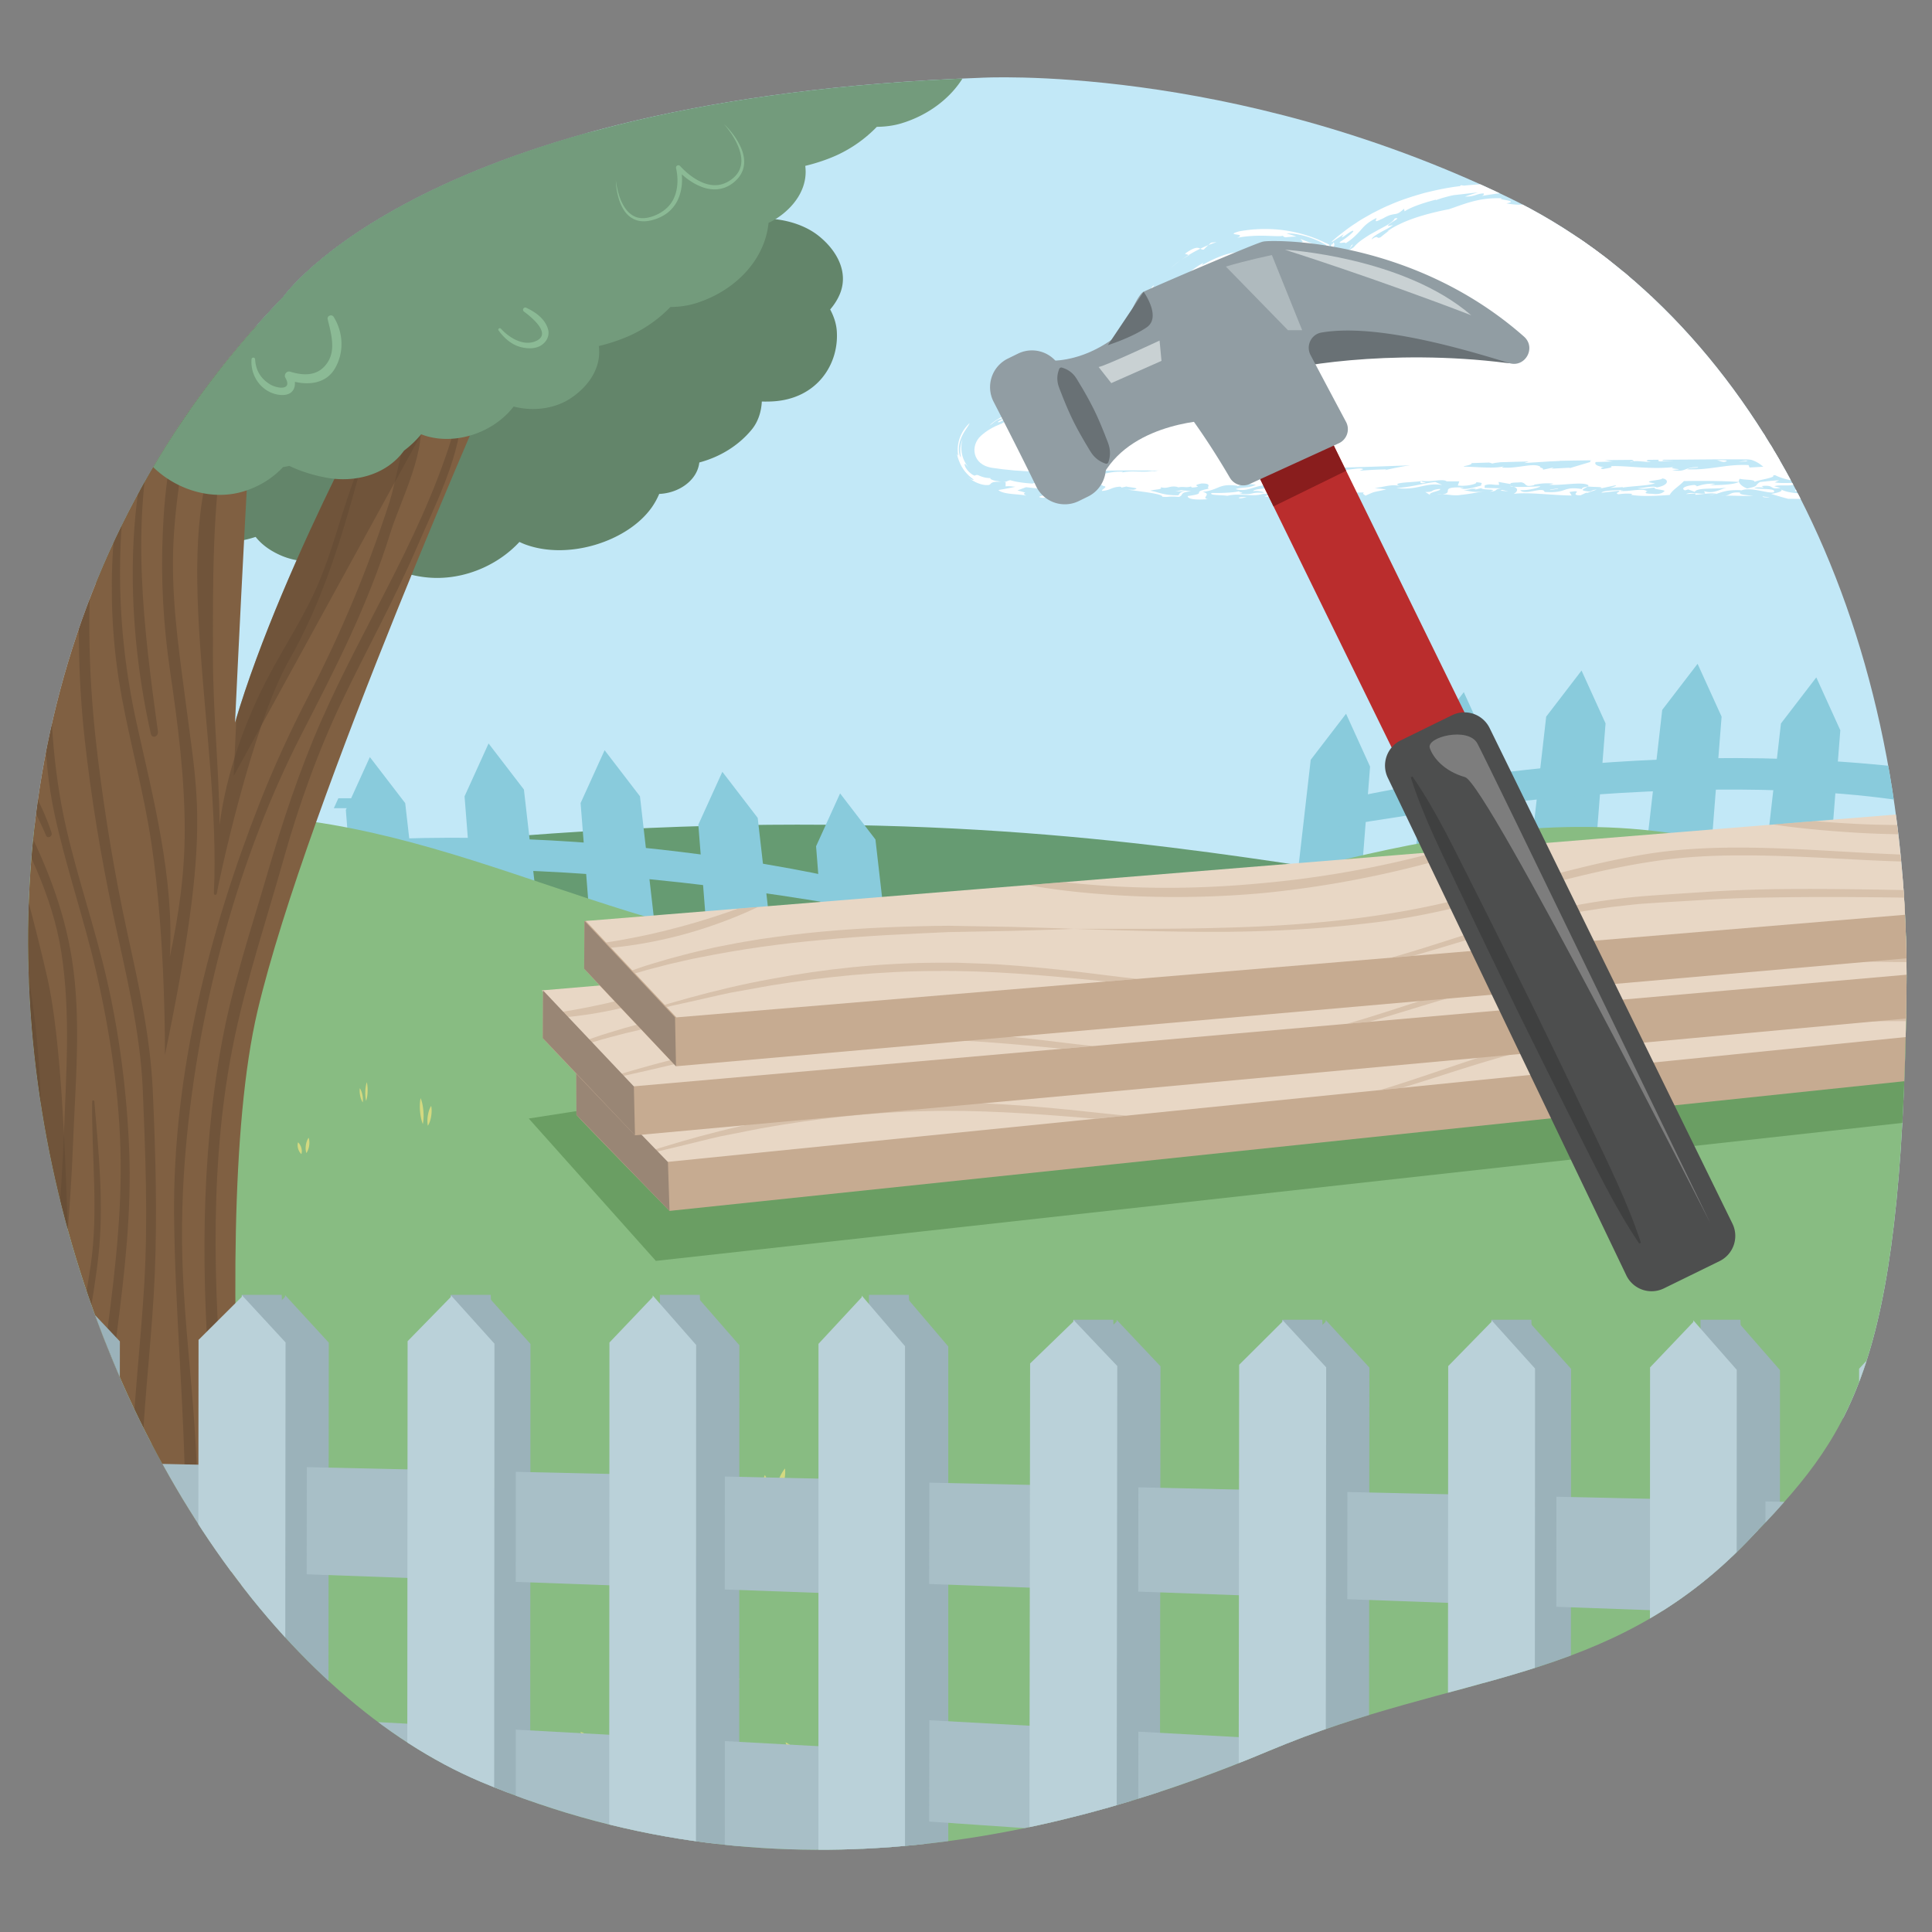 <svg role="document" aria-labelledby="maal8_08.206_title" xmlns="http://www.w3.org/2000/svg" xmlns:xlink="http://www.w3.org/1999/xlink" viewBox="0 0 380 380"><rect x="0" y="0" width="380" height="380" fill="#808080" stroke="none"/> <title id="maal8_08.206_title">Hammer and boards of wood</title>
  <switch>
    <g>
      <defs>
        <path id="maal8_08.206a" d="M192.827 15.303s48.965-2.938 103.806 23.503c47.381 22.844 79.328 81.953 78.344 156.689-.979 74.427-11.045 86.706-31.338 107.724-27.421 28.4-56.8 25.462-94.013 41.131s-94.899 31.52-155.051 6.108C17.531 317.908-40.248 157.302 55.724 58.392c0 0 27.421-39.172 137.103-43.089z"/>
      </defs>
      <clipPath id="maal8_08.206b">
        <use xlink:href="#maal8_08.206a" overflow="visible"/>
      </clipPath>
      <path d="M105.234 320.873c-39.84 1.97-76.939-27.664-92.785-65.891s-12.767-96.171.186-135.873c6.386-19.572 14.927-33.894 27.421-49.945 24.996-32.11 72.446-52.123 111.641-55.82s114.91-4.672 147.875 18.607c45.363 32.034 45.241 30.524 72.469 80.303 10.568 19.321 16.529 90.366 12.52 112.38-2.152 11.815-2.513 25.908-8.857 35.965-12.985 20.583-30.138 39.635-52.354 47.632-34.739 12.506-72.154-2.618-106.84-6.996-39.428-4.976-72.975 17.744-111.276 19.638z" clip-path="url(#maal8_08.206b)" fill="#c2e8f7"/>
      <g clip-path="url(#maal8_08.206b)" fill="#89cbdc">
        <path d="M254.681 176.686l3.121-27.242 6.952-9.061 4.723 10.398-2.148 27.354zM277.839 172.439l3.121-27.242 6.952-9.061 4.723 10.398-2.148 27.354zM300.997 168.192l3.121-27.242 6.952-9.061 4.723 10.399-2.148 27.353zM323.82 166.864l3.121-27.242 6.953-9.061 4.723 10.398-2.148 27.354zM347.171 169.539l3.121-27.242 6.952-9.061 4.723 10.399-2.148 27.353z"/>
        <path d="M264.805 157.146s55.741-13.328 114.006-5.668l.193 6.922s-38.36-9.323-116.813 4.36l2.614-5.614z"/>
      </g>
      <path d="M395.543 181.76s-28.4-7.414-81.282-5.557-114.801-31.388-295.372-1.446l187.648 43.262 184.109-9.62 4.897-26.639z" clip-path="url(#maal8_08.206b)" fill="#669b72"/>
      <g clip-path="url(#maal8_08.206b)" fill="#89cbdc">
        <path d="M175.309 192.355l-3.121-27.242-6.953-9.061-4.723 10.398 2.148 27.354zM152.151 188.108l-3.121-27.242-6.953-9.061-4.723 10.398 2.148 27.354zM128.993 183.861l-3.121-27.242-6.952-9.061-4.723 10.398 2.148 27.354zM106.169 182.533l-3.121-27.242-6.952-9.061-4.723 10.398 2.148 27.354zM82.819 185.208l-3.121-27.242-6.953-9.061-4.723 10.398 2.148 27.354z"/>
        <path d="M165.184 172.815s-55.741-13.328-114.006-5.668l-.193 6.922s38.36-9.323 116.813 4.36l-2.614-5.614z"/>
      </g>
      <path d="M386.004 189.126s-26.695-25.425-71.743-26.447-85.2 20.446-133.186 24.535c-47.986 4.089-83.241-23.057-128.289-26.579C13.733 157.581 5 163.188 5 163.188s-18.032 96.622 17.428 139.544c92.055 111.429 245.806 68.493 295.75 35.78s80.81-97.382 67.826-149.386z" clip-path="url(#maal8_08.206b)" fill="#88bc82"/>
      <path clip-path="url(#maal8_08.206b)" fill="#6a9e63" d="M170.299 209.665L104 220l25 28 271-30-35.8-31.918z"/>
      <path d="M-30.665 92.741c.966-.326 1.973-.725 2.586-1.538.614-.814.719-1.887.929-2.884 1.071-5.108 5.178-8.942 9.071-12.418a30.375 30.375 0 00-12.532 8.954 21.78 21.78 0 00-1.85-10.903c-2.301 4.041-.696 10.16-4.474 12.871a15.495 15.495 0 00-2.115-7.175 12.05 12.05 0 01-2.226 7.554l.403-9.553a31.298 31.298 0 00-5.766 12.124 35.08 35.08 0 01-1.312-7.978 29.97 29.97 0 01-6.519 7.002c-1.543-1.876-1.803-4.452-2.3-6.83-.497-2.378-1.53-4.964-3.78-5.88a12.86 12.86 0 01-.458 8.753c-.147-4.572-4.214-8.673-8.785-8.857 2.694 2.741 4.25 6.569 4.233 10.412-2.145-4.235-7.658-6.406-12.114-4.771a19.378 19.378 0 018.017 6.59l-7.051-.074c12.976 7.463 31.811 9.402 46.043 4.601z" clip-path="url(#maal8_08.206b)" fill="#18793e"/>
      <path d="M169.945 272.892c-5.096 1.758-10.915 1.842-15.74-.565-4.824-2.406-8.399-7.53-8.208-12.918a26.972 26.972 0 006.34 6c-.172-2.674-.392-5.396-1.407-7.876-1.015-2.48-2.963-4.719-5.549-5.419 5.755 1.811 10.762 5.89 13.7 11.159a22.474 22.474 0 00-.78-9.855c3.71 2.491 6.404 6.451 7.357 10.817 2.606-4.804 5.696-10.015 10.905-11.668-.908 1.942-1.832 3.948-1.924 6.09-.092 2.142.858 4.477 2.807 5.371.453-3.387 3.626-6.194 7.042-6.231-1.913.021-2.257 6.936-3.348 8.283-2.523 3.115-7.494 5.535-11.195 6.812z" clip-path="url(#maal8_08.206b)" fill="#88bc82"/>
      <g clip-path="url(#maal8_08.206b)">
        <path d="M192.945 85.708c4.479-4.06 12.142-3.887 18.389-4.35 6.708-.498 13.411-.764 20.138-1.016-2.436-4.177-3.268-9.632-2.318-14.203 1.248-6.012 6.118-10.627 11.237-12.798 4.623-1.961 10.039-2.151 14.763-.513 2.568.891 4.958 2.259 6.899 4.286.094.099.187.201.279.305 1.587-1.986 3.479-3.826 5.453-5.45 9.104-7.49 23.188-10.194 35.792-7.538 6.931 1.461 11.931 4.889 15.112 9.292.078-.034.154-.071.231-.105 7.886-3.434 18.366-2.381 24.589 2.804 5.106 4.255 7.926 9.778 8.685 15.534.242 1.844-.089 3.668-.863 5.351 3.984.131 8.109.558 10.957 2.779l-.058-.019c1.436 1.034 2.345 2.484 2.345 4.255 0 2.376-2.096 4.829-4.969 5.68-3.579 1.347-8.143.546-11.941.436-7.079-.204-14.22-.021-21.305-.008-15.073.026-30.11.36-45.163.957-15.134.601-30.275 1.016-45.427 1.171-7.448.076-14.997-.175-22.427.122-5.959.239-12.435.248-18.289-.677-3.777-.599-4.285-4.321-2.109-6.295z" fill="#fff"/>
        <g fill="#fff">
          <path d="M196.247 94.623c-.962-.069-1.745-.504-1.367-.583-.554-.008-1.106-.072-1.473-.198a4.734 4.734 0 01-.838-.307c-.391-.173-.519-.151-.886.022-.991-.392-1.729-1.412-1.901-1.932-.086-.272-.072-.418.043-.371.116.047.322.29.739.703-1.384-1.454-1.798-3.737-1.222-5.633a6.294 6.294 0 00-.34 3.642c-.435-.427-.609-2.114-.049-3.548.507-1.469 1.543-2.538 1.744-3.187-1.661 1.524-2.671 3.95-2.222 6.419l-.257-.348c.197.85.607 2.09 1.322 3.073.34.506.747.905 1.102 1.255.367.304.693.571.913.721-.187-.012-.203.237-1.262-.589.877.766 1.666 1.137 2.257 1.346.6.208 1.037.287 1.35.295.31.018.559.009.668-.039a.833.833 0 00.246-.174c.262-.262.43-.532 2.385-.398-.241-.009-.542-.059-.952-.169zM200.12 96.467l1.694-.642c.913.108 1.826.208 2.738.291.04-.252 2.025-.434.685-.678-.262.035-.783.101-1.201.068.321-.535 3.615-.228 2.82-.8-2.136.135-2.461-.005-3.8.405-1.971-.125-3.405-.369-4.306-.657-.594.033-.711.361-1.468.347l.511.034-.005.84c.649-.111 1.239.029 1.938.063a60.895 60.895 0 01-3.361.646c.98.934 4.276.753 5.531 1.117-1.552-.792 1.281-.268-1.776-1.034zM197.283 94.8l-.081-.007.081.007zM323.506 54.625c-.785.199-1.036.49-1.14.624.4-.118.807-.23 1.183-.315.311-.072.546-.144.831-.184.549-.083 1.089-.216 1.647-.257.554-.06 1.107-.132 1.666-.142a15.86 15.86 0 011.675-.028c-.198-.256-2.174-.456-.86-.635-.296-.108-.899-.089-1.451-.008-.55.113-1.046.296-1.155.455l.455-.384c-.768.279-1.423.299-1.794.172-.368-.129-.438-.394.064-.608l-.134.027c-.347.196-.687.393-1.012.622-.373.231-.856.483-1.319.777-.936.64-1.958 1.296-3.044 2.086 1.135-.447 1.6-.761 2.087-1.116.484-.341 1.025-.791 2.301-1.086zM203.16 83.51c.92-.182 1.028-.273.913-.343-.328.1-.636.206-.913.343zM317.578 57.811l-1.547-1.164c.637.574 1.157.973 1.547 1.164zM328.651 47.136c.002-.028.021-.052-.024-.089-.26.081-.518.192-.773.287l.021-.001c.281-.066.537-.148.776-.197zM288.688 49.067l-.425.089c.157-.023.296-.055.425-.089zM352.182 54.542a31.62 31.62 0 00-3.317-2.67c.579.193-.993-1.085-.147-.712-.21-.172-1.615-1.129-1.328-.754l.756.571c-1.17-.487-1.512-.432-1.98-.517a7.18 7.18 0 01-.943-.251c-.437-.131-1.015-.423-1.9-.73.916.721 1.596 1.214 2.23 1.528.617.36 1.182.574 1.783.846.329.222.594.424.861.624a32.22 32.22 0 013.124 1.737l.861.328zM227.836 62.525l-.033-.059c.003.044.017.055.033.059zM227.666 62.226l.137.24c-.024-.229.187-1.006-.137-.24zM318.396 57.072c-.073.146-.281.36-.675.68.001.038-.074.073-.143.058.036.027.083.008.125.014l1.415-.999c-.207.081-.471.165-.722.247zM321.623 54.162c.518-.217 1.058-.365 1.566-.503.466-.138.86-.236 1.304-.318l.912-.513c-1.039.317-2.002.495-3.782 1.334z"/>
          <path d="M292.601 49.169c-5.088.397 1.217-.907-1.144-.958-1.438.202-1.905.61-2.769.856 2.003-.414 1.902-.016 1.793.3-.103.349-.201.672 1.788.464-.55.692-2.794.932-4.142.942-1.609-.466 1.246-.65 1.536-1.346-1.601.315-1.301.397-1.925.85-.624.068-1.247.217-1.854.377-.604.173-1.177.408-1.729.584-1.092.395-2.063.682-2.902.49-1.643.721-1.407.999-2.191 1.707.052.369.669.201 1.38 0 .731-.168 1.54-.411 1.93-.233-.148-.027-.421-.05-.384-.171.484-.109.984-.183 1.471-.279-1.428.165-.017-.758.734-.996.548-.14 1.635-.43 1.525-.201l-.796.345c.556-.02 1.113-.283 1.704-.485.586-.212 1.189-.432 1.8-.296.082.152-.345.28-.396.386.61-.316 1.234-.523 1.944-.696l2.489-.504c-.372.239-.737.489-1.094.762.372-.237.879-.38 1.466-.474a8.725 8.725 0 011.95-.116c.695.018 1.416.077 2.107.214.693.115 1.36.258 1.945.454-.251-.154-.725-.302-.42-.398.722.01 1.339.167 1.679.358.336.212.399.442.05.567.715-.156 2.05.169 3.166.592 1.169.417 2.267.928 3.152.908a17.884 17.884 0 014.15.366c.357.065.694.164 1.05.255.181.043.347.104.522.157l.263.084c.194.121.314.188.466.294 1.137.783 2.169 1.592 3.115 2.32a19.818 19.818 0 01-1.285-1.298c-.284-.868-.573-1.329-.525-1.49.032-.139.43.032 1.318.67-.805-.739-1.202-.789-1.644-1.043l-.371-.216-.108-.067-.028-.018-.065-.049-.038-.017-.163-.085a9.803 9.803 0 01-.91-.643c.795.263 1.489-.158-.113-1.466-2.288-1.235-4.505-1.577-6.616-1.604-1.059-.026-2.096.055-3.176.137l-3.459.266c-.103-.565-3.886-.707-5.721-.743.69-.549 2.084-.666 3.524-.687-.448-.065-1.063-.08-1.709-.109a22.456 22.456 0 00-1.903-.035l-.437 1.018zM304.672 48.921a2.516 2.516 0 00-.351-.19c.057.057.163.119.351.19z"/>
          <path d="M297.089 48.342c.019-.017.013-.031.022-.05l-.458.001.436.049zM317.462 55.136c.154.092.28.186.404.279l.188.137c.065.043.124.114.226.038l.02-.017-.019.012c-.122.083-.191-.096-.294-.165l-.298-.294c-.204-.163-.319-.207-.227.01zM318.205 56.89l-.294.347.485-.166c.081-.149.046-.233-.191-.181zM272.143 50.547l-.387.381c.261-.182.353-.294.387-.381z"/>
          <path d="M286.841 48.917c1.768-.337.096-.748 2.66-1.092l-.759.052c1.814-.55 5.128-.562 7.343-.452-.26.257 1.317.449 1.025.867l2.149.016c.658-.003 1.243-.093 1.659-.233.446.159 1.033.202 1.656.256.604.072 1.227.148 1.746.4-.407-.377 1.835-.46-.984-.842.231.017.104-.075.333-.061-.835-.403-1.536-.434-2.169-.443-.638-.016-1.253.064-2.061-.031-.937-.386 1.645-.217.743-.44-.519-.001-1.171-.087-1.865-.163l-2.099-.174c-1.341-.018-2.407.055-2.336.56-1.475.108-1.683-.108-2.136-.279-.574.304-1.395.471-2.309.57-.905.162-1.919.184-2.84.336-1.86.213-3.388.613-3.212 1.242.802-.246 2.128-.532 3.306-1.009l.15.92zM314.664 52.014l-.19-.181a1.556 1.556 0 01-.122-.121l.312.302zM335.525 58.673c.206-.136.444-.297-.386-.563-1.619-.848-2.799-.136-4.036-.39.136-.018.269-.015.404-.024-1.182-.332-2.805-.364-3.712.078-.514-.34.368-.454 1.149-.477.776-.016 1.453-.031.488-.367 1.369.256 3.391.01 4.462.239-1.685-.591-3.262-1.396-2.687-1.794a8.778 8.778 0 00-1.207.109c-.293.073-.485.154-.611.241-.251.173-.235.37-.207.561.029.191.071.377-.106.529-.176.144-.568.265-1.398.387-.388-.023-.77.008-1.156.02a9.773 9.773 0 00-1.151.082c-.215.321-.423.627-.614.95a1.447 1.447 0 01-.341.057c-.108.008-.216.007-.23-.021-.062-.048.126-.177.169-.271.038-.092.057-.178-.059-.205-.189-.002-.706.039-1.809.457-.579.448-1.614.894-2.594 1.297-.984.431-1.914.82-2.393 1.175.123-.195.199-.383-.514-.147-.175-.2-.461-.684-.916-1.273-.137-.013-.112.536-1.312-1.03-.388-1.861 3.023 3.68 1.974 1.086-1.627-2.159-2.24-2.588-2.508-2.559-.276.024-.216.535-.683.157.161.046.309.335.765.954-.161.199-1.537-1.904-1.573-1.403.616.736 1.24 1.49 1.799 2.064-1.031-.987.829 1.855 2.055 3.546l.843-.363c.987-.553 2.2-1.195 3.539-1.801.669-.297 1.377-.658 2.098-.921.709-.251 1.576-.435 1.719-.483 1.259-.275 2.644-.389 3.761-.467-.195.05-.575.145-.331.255 1.569-.048 2.687.081 3.814.3 1.119.23 2.299.471 3.883.999.288-.195.587-.386.897-.575.064-.153-.552-.312-1.285-.409zm-1.562-.494c.36.139.738.241 1.082.399-.432-.1-.856-.184-1.082-.399zM221.751 96.304l-.459-.066c.101.038.274.054.459.066zM357.859 94.633c-.376.046-.748.085-1.107.104a7.491 7.491 0 001.107-.104zM337.461 97.184l-1.28.202a5.235 5.235 0 001.28-.202zM232.293 96.402l.043.006.207-.044-.25.038zM297.735 95.732c-.2-.065-.42-.122-.723-.163.039.081.308.133.723.163zM337.695 97.146l-.077-.015-.157.052.234-.037zM370.292 88.399c.128-.417.246-.779.33-1.259-.143.621-.259.952-.33 1.259zM367.099 89.425c.178-.285.315-.591.412-.83-.128.282-.26.57-.412.83zM356.252 64.566c-.222-.444-.435-.889-.669-1.324.299.662.493 1.052.669 1.324zM369.27 83.969c-.044-.131-.082-.258-.13-.348.046.313.094.465.13.348zM214.223 93.949l.073-.006.025-.098-.098.104zM211.357 95.258l-1.061.095c.396-.004.78-.037 1.061-.095zM280.453 94.962c-.321-.111-1.067-.236-.726-.382-.599.19-.543.609.726.382zM219.959 88.642a3.995 3.995 0 01-.67.287c.445-.124.837-.228.67-.287zM219.289 88.929c-.221.061-.456.126-.653.194.23-.057.45-.122.653-.194zM288.218 87.793a.725.725 0 00.368.106c-.052-.111-.183-.131-.368-.106zM209.434 95.238c-.177.216-4.837.658-.918.742-.142.622-2.518.3-3.578.426.766.16-.388.387-.16.612.529-.062 1.153-.232 2.019-.185.399.282-.917.474-1.951.346 1.271.352-1.633.454.173.741 3.861-.155 6.579-.49 9.127-1.484-2.074.232-4.53.486-6.299.244l.74-.54c2.003.445 3.244.053 5.172.029a206.744 206.744 0 01-4.392-.154c-2.07-.419-.686-.529.929-.661-.395.004-.758-.024-.862-.116zM212.222 90.489l-.074-.012c-.061.021-.138.035-.177.06l.251-.048zM346.227 68.544a4.702 4.702 0 00-.292-.201c.18.189.253.244.292.201zM214.881 92.976h-.004c.028-.006.036-.006.004 0zM344.137 81.027a.082.082 0 01-.03-.052c-.004.054.02.038.03.052zM358.511 71.722l.059-.064c-.068.025-.075.048-.059.064zM344.205 80.993c-.025.017-.054.045-.068.034.019-.001.032.015.068-.034zM341.111 87.3s.143.092.368.181c.088-.049.001-.107-.368-.181zM350.099 88.309l.157.07-.157-.07zM282.635 97.291c.436-.01.761-.035 1.036-.068a6.912 6.912 0 00-1.036.068zM344.107 80.975c-.004-.136.022-.358.113-.768-.101.448-.125.665-.113.768zM327.612 90.073l.271-.06-.161-.026-.11.086z"/>
          <path d="M322.993 89.696c.159-.061.229-.124.317-.18-1.647.229-4.678.011-5.032.581.561-.019 3.462.292 2.969.629 1.148-.149 2.848.24 3.466.146-1.888-.305-.207-.477 1.067-.672 1.157.162-.216.456.78.558l2.68-.075-2.335-.064.707-.547-.239.052c-3.944.268-.334-.797-4.38-.428z"/>
          <path d="M323.31 89.516c.249-.035.464-.078.633-.136-.372.01-.517.066-.633.136zM307.153 88.805c-.205.022-.423.051-.7.099l.7-.099zM327.312 52.738c.038.079.611.177 1.16.202.551.052 1.086.045 1.073-.167a20.281 20.281 0 00-1.98-.106l-.253.071zM263.278 92.462c.257.007.515.004.771-.009l.149-.069c-.159-.057-.664.033-.92.078zM320.538 90.928c.421-.067.609-.134.709-.201-.273.034-.523.089-.709.201zM263.107 91.471c-.331-.112-.815-.282-.888-.44-.668.014-1.13.245-1.808.341.766-.08 1.653-.061 2.696.099zM260.355 91.382l.056-.009c-.02 0-.036.005-.056.009z"/>
          <path d="M327.565 52.668l.806-.228-.402-.005c.108-.633 2.097-1.173 4.437-.797-.151-.052-1.358-.307-3.14-.422l.601-.193c2.662.21 5.11.811 7.274 1.645-.417-.096-.85-.146-1.293-.238-.442-.096-.901-.208-1.402-.328 1.132.551 2.615.92 3.934 1.379 1.308.467 2.429 1.041 2.696 1.701-1.773-.601-3.01-1.047-4.315-1.45-1.296-.394-2.639-.807-4.551-.916-.929-.45-.316-.46.575-.396.891.043 2.016.305 2.123.127-.712-.199-1.422-.435-2.155-.575.119.214-.957.087-1.933.153-.975.018-1.827.235-1.276.647 4.695.377 9.182 1.962 12.281 4.284-.901.178-1.826.511-2.635.821-.858.369-1.62.735-2.38 1.2-.025.055-.113.116-.305.188 1.352.597 1.825.453 2.12.128.292-.323.338-.821.709-.677.648.318 1.31.405 1.632 1.035a2.27 2.27 0 00-.42-.038c.878.587 1.132.616 1.309.62.178.016.34.017 1.001.755 1.38.905-.923-1.081.047-.592.701.821 1.122.883 1.631 1.1.486.223 1.1.607 1.816 2.193-.269-.018-.357.653-1.543-.875.257.594.486 1.191.688 1.789-.678-.862-.845-.999-.984-1.168-.139-.167-.261-.356-.991-1.194-1.121-.376-1.255.071-2.231-.223.644.465.909.013 1.671.942.766 1.228-.364-.001-.62.043.88.486 1.071 1.024 1.223 1.513.151.499.263.956.956 1.507.432-.625.62-.333.326-1.628.896.933 1.167 2.593.54 2.731l.607-.006c.008.312.349 1.217.234 1.324l.391.296c.108-.984.022-1.792-.901-3.102.626.416.417-1.277 1.492.605.386.853-.242.232-.362.357 1.165 2.097 1.179 3.392 1.166 4.459-.004.271-.017.532-.037.802l-.01.203c.004.117.025.276.007.394-.016.26-.159.568-.25.873l-1.777 5.083c.242-.988 1.032-3.009 1.625-4.926l.202-.711c.051-.234.033-.44-.015-.679-.042-.227-.073-.459-.137-.684a5.676 5.676 0 00-.473-1.284c-.102.56.047 1.084.236 1.614l.138.398c.089.313.115.535.033.84-.11.562-.288 1.16-.498 1.75.21-1.003.263-1.538.161-1.552-.103-.005-.338.48-.95 1.847v.945c-.581 1.613-1.725 4.56-2.065 4.922.161-.056.601-.856 1.325-2.415-.17.677-.398 1.469-.705 2.39.366.079.704.17.956.267.143.05.245.1.359.153.023.041.208.013.317.019l.38-.005a76.485 76.485 0 013.185.032c2.19.095 4.533.156 6.627.699-.146.164-.689.14-1.423.132l-2.412-.053c-1.547-.013-2.581 0-.557.382 1.292.01 2.507-.138 3.779-.059.761.055 1.006.07 1.374.16.316.083.656.224.941.471-.366.057-.251.229-.081.399.161.179.36.36.281.47.214.007.41.028.617.05l4.649-8.832-.017.01-16.52 9.744 11.995-.836.715-.05c.024.129-.024.108-.01.174v.015l.002.008.002.004h.547H360.51a1.14 1.14 0 01-.179-.008l-.207-.025-.103-.021c-.012-.006-.003.002-.003.002.026.014.042.083.06.182-.009-.068-.017-.121-.012-.152-.013-.009.009-.025.003-.021.092.02.259.036.347.043l-.114-.011c-.033-.004-.126-.013-.074-.005.037.008.077.019.09.042.048.038.051.099.039.16-.029.127-.177.268-.365.387-.39.248-.887.419-1.405.807.144-.17.279-.327.378-.509l-.709.268-.322.108c-.639.265-1.405.608-2.364.843l.007-.518c-.064.359-.844.631-1.835.756-.978.132-2.118.147-2.554.224 2.438-.053 3.405.029 4.301.105.847.06 1.695.152 2.836-.373l.247-.083c.165-.083.37-.187.573-.345a2.76 2.76 0 01-.488.631l-.227.076c-.738.683-1.682 1.076-3.156 1.649-.744-.023-1.047-.15-1.105-.311-.647.268-.857.717-2.113.843l-.362-.303c-1.776-.267-2.659-.037-3.497.231-.847.268-1.62.559-3.37.408-.684-.659 3.024-.864 5.269-1.092-.817-.356.079-.375.91-.426.834-.051 1.593-.15.698-.634l-1.054.342c-1.092-.08-.954-.426-.266-.398-1.468.036-1.123-.076-1.696.226-5.709-.098.591-.863-4.918-1.257.624-.169 2.146-.115 1.854-.501l3.036.242.086-.512a20.586 20.586 0 00-2.631.013 15.71 15.71 0 00-2.061.274 12.133 12.133 0 00-3.053 1.046c3.35-.483.363.537 2.11.797-.655.249-1.265.106-1.634-.041-.248.148-1.926.243-1.703.525-.803-1.247-8.011-1.208-6.378-2.483-2.058-.337-8.316.38-12.802.476l1.208-.359c-4.672-1.05-4.108.902-6.819 1.251 2.385-.469-2.128-.503-3.101-.851-2.133.439-3.86 1.15-6.869 1.153-.636-.486-.736-1.323-2.659-1.329l-1.292.477c-1.92-.005-4.462.446-5.7.155l.26-.045c-2.161-.209-2.219.57-.547.611l-2.035.366-.073-.159c-2.695.406-5.181 1.286-9.454 1.579 1.122-.553-3.284-.828.576-1.132-1.103.293.634.477.866.689 1.402.063 2.644-.533 3.26-.611-.471-.269-.088-.975.642-1.393-2.746.936-10.553.444-11.129 1.798-3.412.009-7.849.454-11.746.292.164.057.482.17.393.27l-3.371-.506.768-.137-2.221-.372c-.234-.215.619-.45 1.528-.528.52-.089.996.08.491.169 2.363-.504-1.981-.162-.452-.686.586.066 1.337-.067 1.754-.056-2.717-.284-3.953.615-5.641-.107-1.28.482-3.898 1.031-6.367.704.946-.338-2.666.132-1.448-.509-.94.336-3.151-.037-3.516.367.342-.145 1.416-.167 2.161-.042-1.013.179-1.131.541-2.369.504-.161-.058-.073-.156-.073-.156-1.608.368-.524 1.283-3.352 1.359-7.434.465 1.034-1.374-.025-1.61-.271.303-3.542.627-5.019.379l.351-.149c-.757.136-1.869.417-2.673.135-.457.506-1.336 1.004-1.853 1.336l-3.313.088.688-.274c-.756.115-1.423.129-2.094.142-.288-.381.695-.27 1.706-.422-.54-.341-1.206-.329-1.994.042l.417.024c-.853.211-4.003.749-1.514.898-1.873.358-2.454-.409-3.741-.224-.131-.318 1.052-.403.407-.65-1.248-.074-2.079-.122-3.11.031 1 .107-.282.297 1.292.487-.603.173-2.207.243-2.142.401.511-.075.869-.213 1.766-.008-1.696.166-3.462.18-5.216-.045.06-.075.234-.15.433-.222-2.255.564-5.726.552-7.146 1.246l.658.108c.522-.198 1.621-.258 2.079-.109-1.699.23 1.226.541-.562.873-2.439.382-4.597-.262-5.916.449 2.31.069 5.443.322 6.389-.026l-1.506.026 3.425-.968c.139.312 3.052-.255 2.999.267-1.187.104-2.275.119-3.204.194.228.21 3.185.055 4.432.122l-1.574-.174c2.811-.455 6.398-.295 9.11-.598-2.134.393 2.707.37.995.786-.696.27-1.818-.159-1.496-.038-.217.455 1.656.101 2.203.444.288-.295 3.053-.449 1.425-.8.894.208 2.853-.258 4.068.057-.369-.524 2.267-.382 2.716-.638.532.015.996.108 1.36.224l-3.948.735.004-.002c-.576-.077-1.652-.081-1.333.04l-.024.203c-2.866.503-5.749.988-7.223 1.202l.708-.27c-2.166.651-4.347-.051-6.568.461.092-.099.345-.138-.071-.158-2.748-.08-3.82.868-6.026.503l.267-.304c-.186.04-1.475.331-1.204.65 1.833-.175 2.18-.314 3.829-.259-.672.281-2.131.535-3.205.577l-.099.522c-1.355.597-2.835-.148-4.219.425l1.66.306c-.046.024-.178.041-.281.061.746-.075 1.387-.167 1.559-.297 2.433-.377 3.68.348 4.079.618 1.132.146-.395.662-.251.98 1.807-.142 1.697-.715 3.524-.838.577.079.225.216-.028.257l1.351-.296c.067.157 3.208.281 1.347.645-.277-.015-.79 0-1.187-.023 2.549.37 7.006.817 6.866 1.395 1.414.136 1.018-.146 3.28.033 1.052-.413-.084-.831 2.392-1.122l-1.953-.202c-.401.079-.734.181-1.172.244l2.03-.046c-1.284.192-1.054.411-1.433.808-3.121.031-3.96-.698-5.525-.896.959-.307 2.619-.207 2.002-.712 1.547.455 1.72-.417 3.526-.003l-.348.135c1.466-.385 1.67.091 2.885-.264-.092.1.069.161.226.22 2.645-.248-.796-.287 1.841-.81 2.334.015.767.801 1.412 1.027-3.92.762.111.866-4.176 1.451.006.668 1.73.781 3.985.621-1.482-.249.929-1.013-1.041-1.431 3.387-.426 3.085-1.731 6.875-1.211l-.089.102 1.547-.528 2.145.217c-1.316.743-2.956.437-3.994.875 2.62.643 3.491-.787 6.499-.807 2.519.745-3.054.54-3.029 1.214.601-.192 2.248.115 2.059.318-2.824-.183-1.709.469-4.856.176 1.529-.269-.237-.214.044-.519-.443.248-3.384.427-5.461.368-.47.507 1.807.362 3.121.554 2.477-.606 5.069.298 6.97-.377 2.682-.133.21.473.373.529 2.416.171 1.038-.439 1.803-.573 3.631-.468 4.057.477 6.653.445 2.144-.72 7.402-.625 11.084-.678-.44.245.055.415.284.631 2.163-.98 1.385-.584 4.105-1.236l-2.326-.271c1.855-.157 3.324-.843 5.044-.378-2.288-.79 2.97-.696 4.327-1.021 1.911.27 3.769-.449 4.822.042l-.255.048 2.741-.004-.303.824c1.891.244 4.183-.434 3.527-.655 1.984.146.82.277 1.119.648-1.105.286-3.475 1.068-4.184.433.164.056.581.063.673-.039-5.15-.187-1.64 1.044-4.196 1.346 1.339.007 2.347.364 3.766.097.66-.041 3.344-.453 4.692-.784-1.853.425-2.823.094-4.298-.142 1.244.026 1.43-.44 2.505-.209l-.343.149 1.348-.334c.219.47 3.726.087 1.683.712 1.841-.163.622-.452 2.294-.67l-3.316-.08.04-.516c1.197-.389 1.501-.016 2.834-.09l-.131-.573 2.38.424c-.302-.37 1.516-.271 2.023-.359 1.311.195.488 1.102 2.693.546l-.162-.057c1.266-.22 2.016-.354 3.835-.237-.094.099-.595.186-.842.229 2.547.238 6.613-.696 7.786.13-.199.457-1.263.21-1.311.727-3.927-.614-2.727.88-7.347.569-.238-1.152-3.871.761-4.778-.355 1.815.104 4.202-.65 3.88-.765-1.666.101-4.002.185-5.167.096 1.032.349.72.995-.012 1.411 2.685-.394 7.599.275 11.41.315l-.439-.688c3.283-.554-.39.657 2.18.652l1.128-.528.163.059 1.877-.649c-1.333.048-.712.54-2.182.274-1.308-.206.048-.517.415-.918.895.193 4.065.01 2.112.501l3.475-.732c-.024.257-.782.381-1.135.52l2.511-.145-.091.098c2.02-.325 4.848-.34 6.395-.833-3.446-.486 1.635-.589 1.352-.969 1.255.063 1.635 1.276-1.014 1.767-.709-.399-2.512.13-3.838.17 1.713.239 2.245-.094 3.585-.132-.951.315 1.791.402 1.773.662-.177.199-.763.794-2.475.55-2.569-.027-.272-.637-1.03-.519-.684-.659-3.583.135-5.141-.039-.164-.06.344-.14.598-.18-1.338.04-4.161.075-4.361.534l3.348-.373c.73.138-1.031.42.018.677.761-.12 1.675-.183 2.666-.087l-.184.2c2.046.355 5.172.21 7.582.012.529-1.011 1.758-1.63 2.787-2.725 3.513-.051 7.17-.053 10.85.167-.874.466-3.191.648-5.762.634l1.098-.262c-2.063-.098-2.849.284-3.703.506.097-.101-.063-.16-.387-.279-1.846.126-2.822.705-1.862 1.061l.612-.18 1.286.474c.482-.945 4.242-.445 6.28-.862-1.405.417-2.607 1.29-4.435.734l.2.479c-1.578.082-2.874-.39-3.754.089l1.852-.125-.03.259c1.312-.044 2.969-.464 4.168-.181 1.05-.324 2.042-.841 4.835-.712l-.093.1c1.866-.871 5.336.608 6.486.31.429-.417-.334-.568-1.178-.626-.929-.059-2.165-.045-2.622-.235 1.179-.331 2.418.19 1.428-.36 2.699-.341 1.418.805 3.743.341l-1.261-.309c.993-.353 2.76.034 3.955-.337.186-.596-1.967-.087-3.836-.43l.896-.415c-1.354.071-2.452.2-3.804.345-1.165.75-.097.766-2.528 1.276-1.252-.498-1.992-1.319-1.433-1.91 1.041.269 2.959.089 2.894.607.56-.246 1.635-.451 2.49-.652.783-.2 1.435-.381 1.152-.649l.413-.01c.633.317 1.451.63 2.626.894 1.182.249 2.719.504 4.972.376.883-.07.976-.459.709-.906.945.031 1.907-.037 2.863-.33-.654.445-1.085.881-2.464 1.133a15.84 15.84 0 003.215-.733l-.283.095a12.032 12.032 0 004.463-2.334l-.395.623a11.547 11.547 0 002.241-2.859c-.525.92-1.43 1.862-2.196 2.365-.765.514-1.331.648-1.17.244 1.44-1.208 2.446-2.309 3.211-3.619.374-.655.678-1.367.83-2.188.157-.788.161-1.79-.091-2.617.947-.013.907-1.467 1.604-.14.019.289-.002.419-.018.498.294.771.443 2.302.139 3.712-.281 1.439-.948 2.815-1.712 3.799 1.484-1.637 2.199-3.269 2.56-4.611a9.901 9.901 0 00.303-3.326 11.139 11.139 0 00-.632-2.922c-.411-1.143-1.134-2.627-2.564-4.149-.091-.451 1.481.744 2.546 2.571 1.086 1.788 1.422 3.815 1.381 2.594a11.766 11.766 0 01.165 3.609c-.039.434-.125.828-.206 1.239a11.911 11.911 0 01-1.778 4.069c.688-1.229.624-1.487.82-2.155a10.785 10.785 0 01-1.697 3.231c-.606.805-1.217 1.38-1.812 1.909-1.214 1.017-2.348 1.793-4.015 2.803-1.195.288-.313-.097.474-.536.787-.45 1.508-.917.341-.367 1.969-1.033 3.184-2.975 3.518-4.004-.927.941-1.582 1.439-2.03 1.833a8.923 8.923 0 00-.934.907c-.466.487-.761 1.07-2.743 1.855l.428-.144-.299.127c-1.078.224-2.075.277-3.028.292-1.628.333.575.209.741.306-2.08.517-2.816.169-4.182.216.381.126 1.362.207 1.132.421-2.399-.273-4.365-.175-6.01-1.04.95.43-1.192.844-1.835.928.998.305 2.118.647 3.365.97 1.607.01 3.175.038 4.854-.073 1.689-.128 3.524-.373 5.636-1.155l-.5.168c2.338-.73 4.726-2.027 6.809-4.524l-.167.616c2.155-2.004 3.409-4.494 3.76-6.958.099-.597.118-1.219.117-1.788-.016-.521-.06-.984-.137-1.447a10.203 10.203 0 00-.719-2.446 10.301 10.301 0 00-2.352-3.328c-.903-.863-1.9-1.57-3.08-2.238l-5.663 11.146.119.024 5.788-10.995a27.135 27.135 0 00-4.692-2.222c.021-.395-1.075-.737-1.818-.896-.223-.029-.32-.01-.164-.343.078.026.139.034.184.019-.016-.018.125.004.2.004.078.001.129-.01.158-.029.058-.039.029-.115-.05-.212a2.1 2.1 0 00-.151-.161c-.041-.053-.005-.086-.009-.131-.155.221-.605.669-.81.394.371-.324.445-.614.709-.728-.038-.137-.156-.051-.374.029-.088.034-.206.08-.359.125-.257-.181-.103-.372.129-.436.058-.011.108-.065.17-.039.039.065.036-.117.048-.196.008-.105.011-.225.007-.365-.022-.557-.148-1.44-.626-2.909l.487.814A32.195 32.195 0 00358 64.157l.073 1.314a32.319 32.319 0 00-2.097-3.99c-1.606-2.231.099 1.192-.361 1.009l.861.608c.61 1.666 1.757 3.972 1.457 4.439-.859-2.783-1.124-1.96-1.678-2.967.384.823.735 1.663 1.051 2.521l-.171.957c.169.647.265 1.269.382 1.85l.133.847.035.164c.058.249.131.448.328.5.227-.301-.348-.248-.074-.568.476.094.636.316.68.508l.023.117c.048.008.181-.04.265-.06-.146.139-.035.188-.218.304-.064.053-.153.043-.176.017-.22.265-.833.407-.319.604-.315.2-.824.461-1.33.693l-.365.165-.136.027a.411.411 0 00-.194.075l.056-.272c.115-.517.162-1.31.244-1.786l.099.017a.986.986 0 00-.052-.336 61.38 61.38 0 00-.075-.36c-.096-.493-.255-1.007-.375-1.488-.266-.956-.493-1.76-.304-1.946-.341-.854-1.34-3.111-.754-.657a28.875 28.875 0 00-1.812-3.69c.539.115.403-.711.434-1.166.022-.441.268-.545 1.512 1.24-.083-.117-.795-1.551-2.28-3.573.044.019.082.026.132.052.113.105.215.179.306.2.261.439.437.699.344.85 1.268 1.028.372-1.053-1.02-3.028-.238-.061-.48-.114-.723-.162-1.036-1.753-1.542-3.025-3.703-4.703a33.783 33.783 0 00-3.16-1.341l-1.621-.494c-.541-.133-1.081-.239-1.61-.349-.552-.26-1.134-.432-1.704-.65-.629-.61-3.279-1.211-2.096-1.433-.204-.303.717-.118 1.824.392.153.118-.145.051.016.174.42-.142.718-.446-.602-1.249 1.443.56 1.586.755 2.679.982l-1.432-.694c.552.209 1.192.41 1.843.616.645.237 1.306.462 1.907.655 1.183.459 2.146.751 2.241.581-.982.05-2.021-1.32-3.2-2.012.485.196 1.262.456 1.726.628.464.167.634.154-.098-.34-.328-.042-1.559-.553-2.353-.763-.8-.188-1.142-.206.255.566-.644-.23-1.411-.424-2.175-.676a15.558 15.558 0 01-2.221-.748c1.75.27.723-.279 1.317-.499-1.623-.2-1.679.293-1.972.395-2.043-.843-3.501-1.434-5.084-1.924-1.579-.411-3.303-.733-5.794-.371-.326.054.428-.03 1.208-.067.78-.032 1.582.04 1.342.226-.909.14-1.647.219-2.307.219a25.517 25.517 0 01-1.812-.107c-1.14-.121-2.268-.229-3.826.246.344.142.682.292 1.016.462-.236.065-.558.161-.924.28-.252.074-.201.074-.26.105-.038.026-.036.035-.057.054a2.342 2.342 0 01-.196.18c-.007-.112-.056-.265-.041-.442.009-.175.074-.369.104-.488l.005-.056c.012-.026-.137.333-.398.554a.992.992 0 01-.207.145l-.055.025c-.005.008-.029-.001-.018.02.107.1.012.027.012.027l-.063-.039-.527-.346c-.735-.494-1.605-1.127-2.754-1.985 1.137.895 1.733 1.442 2.289 1.914l.921.825c-.478.042-.226.19-.525.535a.516.516 0 00-.019-.191c.006.003-.018-.021.013.003.064.053.031.022.023.012l-.067-.075-.141-.152-.302-.309c-.416-.414-.895-.797-1.25-1.105-.736-.573-1.01-.846.416-.101-.745-.607-1.905-1.471-3.034-2.117-1.12-.665-2.188-1.13-2.637-1.191.461.297.908.624 1.35.951-2.374-1.331-4.982-1.825-6.111-1.665 1.518.451 2.317.545 3.227.705.904.164 1.936.407 3.762 1.513 1.849 1.415 1.512 1.4 1.054 1.243-.474-.144-1.097-.362-.051.725a26.776 26.776 0 012.847 1.603c-.367-.364-.762-.692-1.146-1.037.198-.05.544.129.952.416.207.139.416.324.635.512l.329.291-.032-.028.019.017.036.035c.196.184.365.346.529-.056.055.393.151.716.266.871.287-.032.499-.131 1.113.069.182-.322-.178-.257-.399-.224.226-.06.28-.255.418-.43l.057-.062c.037-.023.13-.059.198-.086.149-.058.311-.111.497-.157.371-.073.833-.113 1.445-.098 1.222-.086.304-.642-1.868-.209 1.848-.348 3.612-.745 5.677-.718a24.202 24.202 0 00-2.152-.36c.734-.095 1.468-.129 2.203-.161-.622-.062-1.249-.154-1.881-.17 2.118-.223 4.411-.234 6.421.083 2.011.297 3.733.853 4.733 1.45-1.838-.192-4.208-.51-6.395-.495-2.184.032-4.165.3-5.122.856.772.138 2.77-.827 3.791-.066l1.075-.452c.621-.042 1.657-.061 2.56.045.903.122 1.67.298 1.749.568a23.78 23.78 0 00-2.135-.037c-.588.041-1.07.104-1.496.17-.853.123-1.491.358-2.316.538-.013.096-.309.15-.776.197a2.142 2.142 0 01-.051.014l.03-.013c-.958.059-2.533.166-3.407.408-1.144.087-.413-.315-.302-.433-.704.024-1.37.062-1.995.232l-.22.056-.098.032c-.07.025-.122.047-.169.069-.1.045-.198.099-.297.169-.396.259-.839.657-1.352 1.014-.318-.098-.62-.519-.922-.97.105-.197-.049-.531-.161-.783l-.042-.09c-.003-.006-.02-.026.037.02l-.038-.046-.072-.089a3.934 3.934 0 01-.215-.285c-.094-.146-.074-.19.156-.056-1.838-1.76-3.323-2.091-4.83-2.656-.05-.262-.856-.733-1.493-1.098-.642-.347-1.114-.613-.469-.533-.763-.145-1.531-.227-2.283-.305-1.324-.811-4.394-1.304-4.8-1.806-1.597-.198-.566.548-2.656-.056.113-.079-.045-.169.395-.066-.46-.202-1.283-.374-2.124-.466-.839-.11-1.694-.123-2.219.006 1.498.251.339.126 2.113.436-.036.128-.564.211-1.326.208-.765.03-1.763-.05-2.767-.256 1.394-.237.867-.427.137-.594-.728-.141-1.652-.249-.989-.407-4.473-.148-6.995.975-10.456 2.157-2.103.396-4.446.964-6.625 1.691-1.085.381-2.135.773-3.073 1.248a14.74 14.74 0 00-2.478 1.45l.408-.175c-.549.401-1.093.798-1.606 1.248-1.006.572-.353-.591-1.832.476.097-.424.786-.828 1.611-1.309.823-.489 1.839-.914 2.583-1.532-1.566.445-.968-.008-.219-.52.758-.471 1.669-.973.575-.772-.172.388-.648.761-1.284 1.177-.639.408-1.465.793-2.305 1.283l-1.295.714c-.422.265-.838.537-1.235.808-.805.521-1.481 1.131-1.95 1.692-2.295 1.598.696-1.179-.443-.388l-.475.84c-.891.601-1.235.756-1.386.54a4.878 4.878 0 00-1.223 1.112 6.87 6.87 0 00-.516.755l-.243.435-.059.115-.03.058-.032-.016c-.043-.021-.084-.044-.129-.061a1.768 1.768 0 00-.377-.128c.229.146.336.25.388.327.067.099.049.161.012.22-.06.103-.185.186.026.497l.136.186c.059.136.123.019.201-.077-.038.076-.083.204-.136.255a16.77 16.77 0 00-.188-.123c-.401-.277-1.074-.787-1.786-1.23.472.215.214-.211.115-.469-.107-.246-.073-.419.747.31-.078-.419-.261-.53-.56-.618l-.52-.144a2.995 2.995 0 01-.301-.11l-.077-.034-.107-.053-.324-.172.425.118.247.023.479.05c.287.03.478.041.452-.015-.148.017-.319-.017-.507-.08-.094-.03-.19-.072-.291-.114l-.376-.182a47.041 47.041 0 00-2.982-1.414c-2.03-.86-3.971-1.335-4.583-1.127-2.222.187-5.48.643-7.832 1.647-2.54.037-5.179 1.27-7.633 2.619l.318-.459c-1.479.692-3.42 2.318-5.154 3.968l-.697.082c-1.084 1.29-2.967 3.885-3.942 6.366.193.096 1.202-2.065.986-.914.564-1.144 1.123-2.063.638-1.83.709-1.073 1.079-.88 1.863-1.553a19.616 19.616 0 00-2.248 4.222c-.177.343-.262.458-.307.464l.31.503c-.429 1.141-.626 1.457-.758 1.201-.282 1.335-.251 2.249-.186 3.147.06.901.105 1.789.067 3.124-.423-1.12-.704-1.916-.444-3.868a22.97 22.97 0 00-.253 3.153c-.224-.72-.219-2.475-.036-3.953.178-1.495.47-2.698-.038-2.332-.24.915-.393 1.988-.478 3.038a21.459 21.459 0 00.041 3.217c.056.529.115 1.052.209 1.556.074.489.209 1.068.29 1.284.207.596.437 1.188.713 1.726-.261.701.372 1.875 1.019 3.147.153.333.377.687.432.942-.406-.1-1.094-.209-1.073-.445.133-.019.313-.012.407-.053-2.201.024-4.266.482-6.394 1.019-.207-.081-.359-.165-.588-.244l-.739-.237c-4.85.037.96.832-3.981 1.233-1.226-.52-6.113.023-6.304-.416-.91.109-1.327.112-1.42.477.834-.002 2.639-.232 1.637.248-1.659.274-2.484.01-3.83.13.086-.105 1.031-.477.515-.367-1.644.229-4.044.436-6.425 1.027-2.374.54-4.704 1.645-5.881 2.894.524-.331.775-.606 1.112-.823.332-.23.734-.461 1.549-.631.056.262-.782.483-1.055.771.343.348 1.455-.941 3.198-.984a20.53 20.53 0 00-2.489 1.342c.539-.027 1.056-.071 1.585-.051-1.844.943-3.424 2.236-4.435 3.695 1.711-1.261 3.111-2.187 4.619-2.972 1.498-.768 3.073-1.331 5.156-1.233-.628.221.018.277.187.378 1.273-.365 2.855-.465 3.648-.83l2.123-.115c-.004.262-.801.938-2.945 1.059 1.863-.098 3.687-.295 5.406-.498 1.717-.195 3.378-.423 5.043-.638l2.507-.307 1.269-.135 1.393-.123a71.445 71.445 0 016.019-.238c.469.099-1.011.206-.299.252 1.049-.207 2.715-.461 2.451-.606.015.099.022.296-.704.35a28.762 28.762 0 012.3-.163c.56.092.218-.291.232-.475-.063-.215-.056-.43-.059-.629-.673-1.694-1.095-3.349-1.937-5.193.288-.096 1.035 2.356 1.072 2.03-.347-1.144-.771-2.207-1.024-3.14-.273-.919-.474-1.862-.615-2.482-.285-1.381-.534-2.851-.184-4.713.223 1.289.567-.745 1.148-1.559.235-1.45 1.145-3.672 2.792-5.683 1.61-2.034 3.865-3.812 5.925-4.983-.288.796.839.163 2.225-.333 1.38-.526 3.046-.864 3.302-.423.983-.185 2.532-.431 2.64-.79-.558.187-1.969.04-1.815-.168 1.512-.286 3.855-.238 4.109-.635.634.201 1.25.439 1.846.703.168-.334.871-.666 1.928-.376 1.036.764.996.616 1.131.428.118-.17.423-.406 1.936.512-.876.015-1.616.045-1.971.232 1.475.645 1.345.374 2.424.783.2.411-1.333.167-2.508-.032.597.31 1.171.648 1.715 1.013.175.028.318.049.541.106.231.061.461.146.701.222.47.176.952.395 1.434.646.971.493 1.935 1.071 2.781 1.791.099.048.189.11.284.17.023.01.047.042.07.034l.067-.094.134-.187c.179-.248.361-.487.547-.717.371-.461.755-.885 1.155-1.271-.273.794-1.107 1.751-.311 1.557 1.094-1.478 2.321-3.63 3.945-4.55-.169.193-.009.138-.175.329 2.212-2.404 1.964-1.436 4.408-2.966-.015.065.01.126-.033.214l1.369-1.171c1.459-1.239 2.5-1.56 3.398-1.615.893-.085 1.664.085 2.758-.113l-.433.234c.732.006 2.105-.411 3.476-.823l1.975-.517c.599-.129 1.108-.2 1.426-.203-1.599-.06-.574-.264-1.823-.594-.667.222-.855.478-1.164.716-.312.229-.735.456-1.867.674.066-.296.776-.738 1.563-1.095.786-.356 1.621-.729 1.883-.991 1.306-.262 2.318.437 2.487.751a39.907 39.907 0 012.187-.272l2.007-.088 4.755-.043c1.398-.282 2.668-1.462 5.876-.148l-.215.162c.173-.324 1.582.356 2.28.264-1-.832 1.489-.053.231-.905 1.961.436 2.018 1.35 2.049 1.852.773-.183 1.644.262 2.626.851.979.614 2.039 1.385 3.356 1.997-.303-.012-1.125-.412-1.773-.645-.654-.227-1.098-.335-.633.135 1.202.288 2.406.671 3.576 1.185a22.722 22.722 0 00-1.358-.947c1.357.518 2.063 1.145 2.542 1.743.216.283.482.639.717 1.033l.809 1.252c.156.548-.81-.458-1.561-1.212.791.82 2.074 2.167 3.025 3.112.067.051.145.117.24.203l.154.145c.056.053.109.138.203.088 1.437-.897 4.008-2.172 4.974-2.672l.49-.065a.444.444 0 01-.195.152l.607-.184c.514-.031 1.018-.111 1.535-.111l-.292.144.577-.15c.528-.016 1.054-.04 1.583-.01zm-119.459 29.41a.946.946 0 01-.32.232c.341-.084.241-.137.32-.232zm147.108-5.918c.758.167 1.588-.079 1.861.308-.011.071-1.173.282-2.88.589l-2.768.501-.351.065-.173.031c-.025-.01-.011-.043-.019-.062a1.185 1.185 0 00-.055-.257 1.468 1.468 0 00-.211-.409l.001-.032c.63-2.046.945-4.677.758-5.756l.176.56c.141 1.224-.013 2.298-.124 3.117-.127.824-.26 1.402-.319 1.768.023.465.053.586.235.435.194-.166.46-.558.792-1.151.651-1.144 1.361-2.976 1.479-4.675.198 1.276.062 2.586-.421 3.937-.107.3-.234.599-.375.896-.167.209.094.15.222.175l.45.039c.603.052 1.222.122 1.847.203l-.125-.282zm1.015 2.146c.651.081 1.349.185 1.932.322-.35.177.07.489-1.825-.01.203-.105.113-.211-.107-.312zm1.471-.1c.079.049.243.101.429.162a6.235 6.235 0 00-.429-.162zM339.625 53.79l1.106.641-.169-.072c-.528-.279-.8-.462-.937-.569zm3.24 2.17c.311.261.622.502.894.777l-.598.071c-.309-.385-.313-.608-.296-.848zm4.75 7.88c.701 1.683 1.902.945 1.829 2.88.45.12.439-.365.228-1.031.173.179.302.276.393.264.256.661.465 1.295.652 1.889.114.554.196 1.043.001.942-.606.016-1.36-2.145-2.149-2.522-.191-.219-.558-.91-.837-1.492-.281-.579-.453-1.069-.117-.93zM252.47 92.161a18.2 18.2 0 001.397.072c-.545-.319-1.116-.709-2.169-.873-2.226.819-4.239-.015-6.732-.084l-1.392.34c.274.165.47.298.528.35 5.068-.897 2.099 1.471 8.368.195zm14.964.417l.69-.29c-.413-.376-2.238.087-4.075.166-.54.232-1.719.478-2.454.223l.275-.306c-.33-.254-2.152-.222-4.206-.174.255-.096.531-.206.829-.334a6.342 6.342 0 011.862-.481c-.412.053-.906.05-1.576-.081l3.591-1.147c-1.823-.103-2.074.876-4.303.761.133-.619-.011-.934 2.353-1.438 2.078.059-.105.36.957.597 1.555-.786 2.039.577 3.683-.311 2.004-.1 1.391.35 2.037.575-1.999.1.958.599-1.552.789 2.058.316 1.467-.687 3.198-.483l.285.631c1.577.147 4.974.398 7.087-.061-1.811-.361 1.029-.437.721-.811-.289.564-2.765.233-2.746-.023 1.424-.168 5.02-.378 5.758-.254l-2.727-.283c.938-.341 4.311-1.016 4.402-1.127 1.074.223 2.661.089 3.225.413l-1.952.539-.723-.374-1.115.552c1.287.14 3.994.38 4.593.81-3.005.087-7.572.54-13.105 1.806 0 0 .089-.103.345-.148-2.846.075-3.096.119-5.357.264zm76.673-.626l-.182-.479c-4.402-.234-7.519 1.041-12.083.835.627-.44 2.358-.207 2.121-.424-2.744-.072-2.357 1.142-5.062.549 3.865-.185-2.408-.216 1.07-.678-4.853.754-9.988-.243-13.174-.061.803.296-1.299.463-1.388.564-.83-.034-.554-.337.118-.358-1.644-.249-1.936-.641-1.668-1.027l3.352-.094c-1.09-.12-1.683-.439-2.568-.493v-.003l-.004.003a5.104 5.104 0 00-1.395.117c-.568.173-.457.242-.458.466l-4.107 1.225.093-.098-3.598.183.436-.242-2.109.447c.039-.518-.655-.227-.54-.587-1.348-.875-4.699.478-7.585.147l.434-.249c-1.542.533-5.42.126-7.909.084l.085-.102c1.509-.257 1.797-.565 1.089-.78.52-.124 1.343-.22 1.823-.354.836.016 3.181-.238 3.395.234-1.748.061-1.584.117-.774.395 1.7-.479 4.934-.287 4.742-1.018 2.424-.086.739.125 2.472.33.232.216-.368.406-.964.594l7.032-.45c.299-.562-4.546-.413-2.147-1.162.597-.187.498-1.024 2.906-.835.031.075-.173.132-.409.174 1.09-.122 1.273.073 2.461.159.372.532-1.453.414-2.232.801.761-.126 1.614-.357 2.453-.325l-.193.202 2.526-.164c1.034-.427-1.918-.022-2.062-.336l1.616-.355c1.85-.14 6.797-.343 8.481.413 2.147.257 1.204-.357 1.741-.696 1.295-.458 2.497.121 3.77-.073-.043-.417 1.459-.391 1.509-.909l2.066.1c1.154-.774-2.48-.118-3.026-.46-1.105-.68 1.522-.233.807-.636-1.582.077-1.711.433-2.483.551-.917.055-1.406-.121-1.378-.381 2.562.285 1.397-.553 3.477-.448l.068.159c.049-.515 2.996-.215 4.106-.477 2.27.571-1.83.801-1.753.958l2.764-.185c-1.204.36.018.675-1.597 1.017 1.687-.182 1.891.294 3.508-.049-1.832.801 2.283.568 2.489 1.049-1.951.22-5.541-.561-5.031-.645.069.161-2.257.107-3.151-.094l-1.315.714c1.492.025 3.523-.3 2.962.3l2.036-.326c-2.091.961-1.989.923-3.886 1.346 3.924.742 6.971-.896 10.199-.222l-.502.078c6.402-.217 7.91.819 9.24 1.936-.96.05-1.883.1-2.714.145zm11.786-1.237a24.487 24.487 0 01-1.383-.341 21.17 21.17 0 002.048-.251c-.87-.36-2.253.052-3.336-.001-.594-.186.107-.25 1.091-.397.986-.139 2.23-.429 2.743-.883.51-.257 1.312-.405 1.919-.523l.122-.041c.556-.068.998-.106.889.074-.125-.367.522-.755 1.13-1.346.618-.578 1.128-1.382 1.068-1.847.171-.482.226-.704.313-.964.074-.255.165-.438.228-.625.065-.187.113-.381.05-.643-.062-.259-.232-.599-.679-.979.086.301.127.593.125.864-.355-.475-.78-.795-1.2-1.068l1.851-3.644.04.011-1.898 3.606c-.885-.578-1.655-1.049-3.335-1.665-.099-.302.237-.193.62.002.387.19.838.465 1.155.467a9.278 9.278 0 00-.995-.96c.581.139 1.851.229 1.574.682.114-.206 1.198-.183-.531-.745.468.05.934.134 1.405.244a.897.897 0 00-.199-.276c.382.169.76.376 1.119.606.065.089.147.18.249.283l.315-.598-.052-.027-.316.622c.365.369.86.91.936 1.559-.092.129-.599-.431-.995-.643.688.881 1.111 1.585 1.366 2.127-.164-.773-.254-.971-.137-1.07.095-.097.325-.053.406-.345.397.457.708 1.225.76 1.968.071.744-.094 1.41-.162 1.779-.371.788-.971 1.322-1.377 1.493-.413.177-.589.049-.433-.445-.439.881-1.359 1.331-2.115 2.188.781-.659.888-.473 1.11-.298.174.151.551.302 1.302-.896.538-.064.253.485-.474 1.037-.714.563-1.87.954-2.598 1.012.666-.346-.005-.375.1-.619-.121.058-.23.114-.297.156l-.046.015c-.565.307-.761.501-.679.619.085.13.443.16.951.103l-.007.002c.225-.027.505-.052.785-.143-.226.146-.472.253-.715.38l.023-.008c-.548.286-1.122.555-1.717.753l.264-.038c-.889.255-1.783.396-2.66.495-.365-.547-.437-.921.279-.818zm-4.611-33.655l-.067-.089.054.084.013.005z"/>
          <path d="M212.989 93.925c-.601.202-2.11.217-1.804.588-.048-.413 2.695-.156 1.804-.588zM211.177 93.578c-.102.102-.025.26-.7.291l1.857-.161-1.157-.13zM209.245 90.767c-.936.326-1.535.509-3.012.474-.547-1.013 2.417-.278 3.072-1.25-2.686-.059-3.511.817-5.731.841 1.072.494 5.603.732 5.671-.065zM210.414 89.457l-1.489.26.148.057 1.492-.261zM243.63 97.884c.142.315 1.092-.022 1.602-.113-.417-.01-.999-.079-1.602.113zM222.916 70.326c.007.486.051.964.085 1.445.014.241.049.478.074.716l.019.159c.002.005.005.006.006.022l.016.078a7.047 7.047 0 00.962 2.321c.083.087-.043.058-.085.076l-.177.026c.091-.021.233-.012.293-.057-.071-.118-.151-.246-.231-.404a7.857 7.857 0 01-.706-1.812l-.046-.184-.021-.091-.052-.438c-.058-.591-.119-1.207-.137-1.857zM282.3 94.796c-3.11.405-4.49.972-7.674 1.199 4.216.52 5.521-1.114 9.042-.607l-1.368-.592zM281.301 97.372c-.537-.575 2.373-.793 1.903-1.213-2.093.222-.947.618-2.867.616l.964.597zM266.783 87.839l.936-.336-.757.133zM295.458 96.358l-.342.145 1.566.147zM294.776 96.652l.34-.148-.34.148zM267.959 86.523l-1.409-.092-.686.293zM280.472 89.417l-1.25.223c.248-.043 1.98.158 1.25-.223zM304.989 96.379l1.522-.26-.157-.056-1.518.26zM290.291 87.417c-.887-.433 2.517-.205.708-.554-1.595.121-.939.34-.708.554zM308.896 90.079c.207-.004.424-.025.632-.078-.249.022-.457.05-.632.078zM308.896 90.079c-.669.012-1.339-.153-1.795-.011.837.193 1.138.109 1.795.011zM316.548 89.866l-.605-.026c.617-.234.323-.198-.229-.009-.641.022-.603.167-.678.268l-.391.184.522-.173c.994-.006 1.602-.036 1.381-.244zM344.859 97.514c-2.17-.203-2.741-.282-2.62-.641-2.08-.124-1.76.496-3.017.64 2.361-.068 2.843.093 5.637.001zM339.223 97.514l-.824.031c.343.009.598-.006.824-.031zM307.532 86.086l1.384-.572-.511.085zM347.961 97.773l-.611-.05c-.249-.021-.487-.054-.644-.119-.064.178.381.227.773.228.338.004.649-.042.482-.059zM339.67 90.649c-.229-.219-1.658-.084-2.241-.164.836.042 1.518.699 2.241.164zM354.761 96.613c-.513-.014-1.246-.272-.921-.562-.357.086-.755.268-.77.419-.006.144.36.272 1.691.143zM343.75 90.732l-.316-.125-1.532.22zM338.278 85.437c-1.732.433 2.755 1.02-.231 1.392 3.853.437-.299-.606 2.547-.54-1.667-.145-2.485-.679-2.316-.852z"/>
          <path d="M340.594 86.289c.243.023.507.036.792.039l-.792-.039zM362.546 86.319l-.159.458a1.52 1.52 0 00.159-.458zM349.878 86.14l-1.384.242a27.25 27.25 0 00-1.378.276c.42-.097 1.082-.158 1.783-.187l2.042-.058c1.262-.037 2.174-.153 2.067-.477-1.243-.186-2.961-.15-3.729.085l.599.119zM359.676 71.138a1.51 1.51 0 00.198-.217l-.069-.089c-.011.094-.303.514-.129.306zM359.794 70.817l.011.015c.004-.015.002-.022-.011-.015zM359.5 88.936l-.193.053-.072.024a43.76 43.76 0 00-1.752.566c.237.069 1.409-.127 1.813-.405l.06-.02c.133-.08.193-.154.144-.218zM358.292 71.317c.01.089.013.171.011.246l-.003.067.019-.078c.022-.097.036-.199.04-.306l-.067.071zM357.565 63.687l-.044-.431c-.31-.595-.672-1.162-1.016-1.732l.068.434c.352.562.681 1.139.992 1.729zM345.014 82.283c.926.108 2.105 0 2.838-.111.762-.117 1.185-.272.974-.343l-2.003-.071-.994-.032c-.185-.068-.301-.161-.504-.244-.03.194.004.303.055.372.029.034.07.059.119.079.052.019.199 0 .314-.004.504-.032 1.204-.103 2.305.007-1.001.112-2.127.26-3.104.347zM297.053 37.151c.316-.144 1.224-.111 2.066.003.842.121 1.609.372 1.667.533-.417.085-2.035.013-1.049.342l2.456-.51c1.526.539.874.681-.326.732-1.206.081-2.964.071-3.735.185 3.131.393 4.081-.013 7.487.706-1.016-.326-1.574-.609-2.074-.887.004-.284.748-.261 1.851-.027 1.109.226 2.506.668 3.68 1.043-1.414-.719-.496-.657.687-.495.205.056.347.073.453.072l.404.064-.286-.106c.044-.053.007-.15-.164-.328-2.062-.563-3.491-1.411-4.819-1.715.276.305.126.404-.268.387-.378 0-.993-.108-1.693-.249-1.396-.313-3.154-.585-3.953-.55l-1.819-.049-.677-.049c-.132-.113.066-.229 1.121-.336-.882.073-3.773-.039-3.507.266-1.095-.029-2.19.037-3.285.058-1.093.079-2.187.144-3.276.266a2.664 2.664 0 01-.577-.084c-.219.088-.25.14-.216.184-2.375.265-4.728.771-7.064 1.352-2.324.66-4.641 1.384-6.887 2.392-1.134.456-2.232 1.052-3.338 1.597-1.082.627-2.181 1.201-3.221 1.927-1.063.67-2.078 1.442-3.082 2.23-.524.393-.946.772-1.413 1.171l-.231.204-.059.057a.496.496 0 01.117-.002c.019.005.055-.004.062.013l.416-.288c.547-.378 1.128-.742 1.787-1.174-1.438 1.893 2.059-1.445 1.879-.532-.684.768-1.938 1.63-2.668 2.058-.052.429 1.043-.134 1.169.234.783-.485 1.341-.934 1.792-1.373.462-.418.824-.81 1.182-1.219.706-.831 1.466-1.597 3.086-2.372.018.185-.174.484-.119.589.052.099.349.009 1.37-.512l-.489.326c.779-.493 1.355-.777 1.803-.941.454-.146.776-.19 1.05-.235.554-.077.895-.202 1.8-1.045l.124.503c1.395-.947 4.461-1.888 6.198-2.302l-.081.121c1.187-.448 1.972-.62 2.542-.78.572-.143.937-.224 1.326-.259l4.426-.507c-.849.273-1.692.508-2.519.816 1.934.071 2.318-.622 3.711-.609-.093.112.236.45-1.054.621 2.221-.428 4.488-.742 6.788-.877 1.665-.26-.302-.402-.551-.64z"/>
          <path d="M305.619 39.142c.365.109.784.225 1.283.347a14.012 14.012 0 00-1.283-.347zM261.776 47.67l.13-.132c-.059.011-.1.038-.13.132zM315.968 42.17c-1.024-.942 1.071.218 1.378.218a30.357 30.357 0 00-4.285-2.441c-.068.189-.594.184-.579.392a32.49 32.49 0 013.486 1.831zM311.923 39.028c-.207.065-.728-.034-1.304-.116.821.309 1.638.65 2.442 1.035.046-.135-.158-.413-1.138-.919zM308.112 48.942l-.557-.217c-.292-.077-.599-.122-.896-.183.491.113.971.255 1.453.4zM298.916 45.78c.725.402 2.191.341 2.68.381-1.649-.281-.924-.245-2.68-.381zM300.466 49.243l-1.506-.026.13.076zM255.603 47.568l-1.015-.236c.459.122.765.19 1.015.236z"/>
          <path d="M262.699 48.903c-.562.144-.429-.151-.345-.428.049-.144.1-.293.092-.425-.029-.115-.015-.303-.238-.355a3.792 3.792 0 01-.123.449l-.069-.208-.264.367c.141.331.22.276.309.689-.272.213-.34.182-.384.068-.04-.113-.056-.273-.135-.577a4.397 4.397 0 00-.099-.331 2.22 2.22 0 00-.479-.263l.082-.078c-.042-.014-.079.018-.12.061l-.872-.416c-.347-.157-.695-.31-1.044-.448a23.728 23.728 0 00-2.112-.751 26.904 26.904 0 00-4.391-.975 28.132 28.132 0 00-8.824.232c-3.075.886 1.831.302-.357 1.261 1.758-.36 3.979-.464 5.78-.395 1.802.05 3.2.193 3.41-.137-.136.078-.395.233.308.437a23.604 23.604 0 012.179-.145 25.158 25.158 0 00-1.953-.602c1.092-.129 3.443.294 5.462 1.123a18.605 18.605 0 012.146 1.032c.153.085.105.067.127.085l.034.041c.088.11.154.241.175.362a.648.648 0 00-.392.021c-.022.012-.07.014-.069.039l-.266-.061-.512-.111c-.711-.139-1.455-.5-4.006-1.476.193.241 1.03.841-.148.579.973.255 1.891.548 2.784.913.819.315 2.066.95 2.011.934.457.255.881.579 1.243.905l.075.07.037.034.034-.05.138-.203.275-.415c.183-.278.358-.565.501-.852zM223.481 69.352l-.062-.05c.03.113.054.152.062.05z"/>
          <path d="M223.707 67.258c-.106-1.054-.182-2.11-.11-3.273-.428 1.712-.602 3.323-.656 4.952l.478.366c-.127-.416-.261-2.135.047-2.778l.241.733zM224.512 60.157c-.457 1.289-.481 1.961-.32 2.14.16.179.464-.144.865-.744-.326 1.149-.521 1.42-.714 1.596-.177.178-.297.292-.198 1.18.213.023.413-.7.671-1.481.22-.797.526-1.637.613-1.968l-.917-.723zM238.212 47.717c-.192.158-.371.336-.553.504.53-.229 1.086-.409 1.631-.603l-1.078.099zM237.659 48.221c-.535.211-1.058.444-1.571.695.19.102.373.202.672.183.283-.308.592-.586.899-.878zM232.219 51.195c-.6.417-1.256.895-1.99 1.564.639-.56 1.31-1.071 1.99-1.564zM233.903 50.186l-.091-.03c-.548.319-1.068.682-1.593 1.04a20.867 20.867 0 011.684-1.01z"/>
          <path d="M236.089 48.916c-.42-.215-.973-.5-3.035.994l.758.245a24.659 24.659 0 012.277-1.239zM289.507 48.345l-1.335.4.152.044 1.333-.397zM281.659 49.542a4.318 4.318 0 00-.724.456c.317-.169.578-.292.724-.456zM277.45 54.159c-1.508.282 1.601-1.379-.951-.338-.395-.207.545-1.272 1.864-1.624.034.358-1.093.722-.205.725.645-.712 1.07-.588.579-.964 1.25-.911 1.326-1.255 2.198-1.961-.425.213-.987.422-1.624.635l-2.016.79c-.673.33-1.378.647-1.987 1.037-.595.409-1.157.802-1.543 1.264-.698 1.238.434 1.546.924 2.34.224.038 2.89-1.333 2.761-1.904zM279.905 54.077c.621-.223.81-.31 1.172-.521-.214-.261-.697.288-1.172.521zM261.835 58.357c-.097.075-1.445-.951-1.188-.374.515.419 1.011.843 1.47 1.27.088.016.164.048.246.072l.12.04c.04-.019.078-.098.117-.145-.111.201-.209.034-.29-.024a1.729 1.729 0 01-.21-.247 6.783 6.783 0 01-.265-.592zM263.341 58.211l-.741 1.01c.187-.213.418-.527.741-1.01zM261.742 58.138l.093.219c.025-.018.016-.068-.093-.219zM226.966 56.188c-.19-.199-.861 1.031-1.154 1.667.311-.479.827-1.079 1.154-1.667zM214.49 75.945l-.921-.157c.328.105.496.158.921.157zM201.358 83.984c-.016.053-.068.104-.145.158.078-.046.127-.098.145-.158zM201.214 84.142c-.539.277-2.307.384-2.787.889l.042-.12c-.33.19-.67.359-.981.558.918-.442 3.125-.941 3.726-1.327z"/>
        </g>
      </g>
      <path d="M139.178 336.924c-2.262.78-4.845.817-6.986-.251s-3.728-3.343-3.643-5.734a11.966 11.966 0 002.814 2.663c-.076-1.187-.174-2.395-.624-3.496s-1.315-2.095-2.463-2.406a10.729 10.729 0 016.081 4.953 9.978 9.978 0 00-.346-4.374 7.867 7.867 0 013.265 4.801c1.157-2.132 2.528-4.445 4.84-5.179-.403.862-.813 1.753-.854 2.703-.041.951.381 1.987 1.246 2.384.201-1.503 1.609-2.749 3.126-2.766-.849.009-1.002 3.079-1.486 3.677-1.12 1.384-3.327 2.458-4.97 3.025zM117.104 349.655c2.262.78 4.845.817 6.986-.251s3.728-3.343 3.643-5.734a11.966 11.966 0 01-2.814 2.663c.076-1.187.174-2.395.624-3.496s1.315-2.095 2.463-2.406a10.729 10.729 0 00-6.081 4.953 9.978 9.978 0 01.346-4.374 7.867 7.867 0 00-3.265 4.801c-1.157-2.132-2.528-4.445-4.84-5.179.403.862.813 1.753.854 2.703.041.951-.381 1.987-1.246 2.384-.201-1.503-1.609-2.749-3.126-2.766.849.009 1.002 3.079 1.486 3.677 1.12 1.384 3.327 2.458 4.97 3.025zM157.67 356.195c2.436 1.168 5.218 1.223 7.524-.375 2.306-1.599 4.015-5.003 3.924-8.582-.846 1.546-1.874 2.898-3.031 3.986.082-1.776.187-3.585.672-5.232.485-1.647 1.416-3.135 2.653-3.6-2.751 1.203-5.145 3.913-6.55 7.413a20.543 20.543 0 01.373-6.547c-1.774 1.655-3.061 4.286-3.517 7.186-1.246-3.191-2.723-6.653-5.213-7.751.434 1.29.876 2.623.92 4.046.044 1.423-.41 2.974-1.342 3.568-.217-2.25-1.733-4.115-3.367-4.14.915.014 1.079 4.608 1.601 5.503 1.207 2.068 3.583 3.676 5.353 4.525z" clip-path="url(#maal8_08.206b)" fill="#d3d980"/>
      <path d="M172.355 323.34c2.436.718 5.218.752 7.524-.231 2.306-.982 4.015-3.074 3.924-5.274a12.278 12.278 0 01-3.031 2.449c.082-1.091.187-2.203.673-3.215.485-1.012 1.416-1.927 2.653-2.212-2.751.739-5.145 2.404-6.55 4.556a7.9 7.9 0 01.373-4.023c-1.774 1.017-3.061 2.634-3.517 4.416-1.246-1.961-2.723-4.089-5.213-4.763.434.793.876 1.612.92 2.486s-.41 1.828-1.342 2.193c-.217-1.383-1.733-2.529-3.367-2.544.915.009 1.079 2.832 1.601 3.382 1.206 1.271 3.583 2.259 5.352 2.78z" clip-path="url(#maal8_08.206b)" fill="#a1cc9a"/>
      <g clip-path="url(#maal8_08.206b)" fill="#d3d980">
        <path d="M302.752 202.812s.115-.369.139-.879c.041-.515-.015-1.169-.159-1.797-.146-.628-.379-1.23-.638-1.656-.243-.431-.504-.69-.504-.69s-.116.37-.141.88c-.041.515.016 1.169.16 1.796.147.628.381 1.229.64 1.656.243.431.503.69.503.69zM304.494 202.375s.241-.381.45-.974c.225-.591.413-1.396.512-2.215.096-.819.103-1.651.021-2.288-.064-.635-.209-1.074-.209-1.074s-.242.38-.451.974c-.226.591-.413 1.397-.511 2.216-.095.819-.1 1.652-.02 2.289.064.634.208 1.072.208 1.072z"/>
      </g>
      <g clip-path="url(#maal8_08.206b)" fill="#d3d980">
        <path d="M41.134 199.483s-.115-.369-.14-.879c-.041-.515.015-1.169.159-1.797.146-.628.379-1.23.638-1.656.243-.431.504-.69.504-.69s.116.37.141.88c.041.515-.016 1.169-.16 1.796-.147.628-.381 1.229-.64 1.656-.242.431-.502.69-.502.69zM39.393 199.047s-.241-.381-.45-.974c-.225-.591-.413-1.396-.512-2.215-.096-.819-.103-1.651-.021-2.288.064-.635.209-1.073.209-1.073s.242.38.451.974c.226.591.413 1.397.511 2.216.095.819.1 1.652.02 2.289a5.595 5.595 0 01-.208 1.071z"/>
      </g>
      <g clip-path="url(#maal8_08.206b)" fill="#d3d980">
        <path d="M150.712 295.274s.178-.343.29-.841c.13-.5.188-1.154.156-1.797-.034-.643-.159-1.277-.34-1.742a3.41 3.41 0 00-.376-.767s-.179.344-.292.842c-.13.5-.188 1.154-.155 1.797.035.644.161 1.277.342 1.742.164.466.375.766.375.766zM152.503 295.147s.304-.333.613-.881c.325-.543.65-1.303.89-2.092.237-.79.388-1.608.419-2.25.047-.636-.019-1.094-.019-1.094s-.304.332-.614.88c-.326.543-.65 1.303-.889 2.093-.236.79-.386 1.609-.418 2.251a5.625 5.625 0 00.018 1.093z"/>
      </g>
      <g clip-path="url(#maal8_08.206b)" fill="#d3d980">
        <path d="M199.782 349.317s-.115-.369-.139-.879c-.041-.515.015-1.169.159-1.797.146-.628.379-1.23.638-1.656.243-.431.504-.69.504-.69s.116.37.141.88c.041.515-.016 1.169-.16 1.797-.147.628-.381 1.229-.64 1.656-.243.43-.503.689-.503.689zM198.04 348.88s-.241-.381-.45-.974c-.225-.591-.413-1.396-.512-2.215-.096-.819-.103-1.651-.021-2.288.064-.635.209-1.074.209-1.074s.242.38.451.974c.226.591.413 1.397.511 2.216.095.819.1 1.652.02 2.289a5.574 5.574 0 01-.208 1.072z"/>
      </g>
      <g clip-path="url(#maal8_08.206b)" fill="#d3d980">
        <path d="M322.368 217.872s-.115-.528-.139-1.258c-.041-.736.015-1.671.159-2.569.146-.896.379-1.757.638-2.367.243-.617.504-.986.504-.986s.116.528.141 1.258c.041.736-.016 1.67-.16 2.569-.147.896-.381 1.756-.64 2.367a5.13 5.13 0 01-.503.986zM320.626 217.248s-.241-.544-.45-1.393c-.225-.845-.413-1.997-.512-3.167-.096-1.171-.103-2.36-.021-3.272.064-.907.209-1.534.209-1.534s.242.544.451 1.393c.226.844.413 1.996.511 3.167.095 1.171.1 2.362.02 3.272-.064.907-.208 1.534-.208 1.534z"/>
      </g>
      <g clip-path="url(#maal8_08.206b)" fill="#d3d980">
        <path d="M347.765 184.486s.115-.369.139-.879c.041-.515-.015-1.169-.159-1.797-.146-.628-.379-1.23-.638-1.656-.243-.431-.504-.69-.504-.69s-.116.37-.141.88c-.041.515.016 1.169.16 1.796.147.628.381 1.229.64 1.656.242.432.503.69.503.69zM349.506 184.05s.241-.381.45-.974c.225-.591.413-1.396.512-2.215.096-.819.103-1.651.021-2.288-.064-.635-.209-1.074-.209-1.074s-.242.38-.451.974c-.226.591-.413 1.397-.511 2.216-.095.819-.1 1.652-.02 2.289.064.634.208 1.072.208 1.072z"/>
      </g>
      <g clip-path="url(#maal8_08.206b)" fill="#d3d980">
        <path d="M17.761 225.46s.08-.257.097-.612a4.37 4.37 0 00-.111-1.251 4.11 4.11 0 00-.444-1.153c-.169-.3-.351-.48-.351-.48s-.081.257-.098.613c-.029.359.011.814.112 1.251.102.437.265.856.445 1.153.168.299.35.479.35.479zM18.973 225.156s.168-.265.313-.679c.157-.412.288-.972.356-1.542.067-.57.071-1.15.015-1.594-.045-.442-.146-.748-.146-.748s-.169.265-.314.678a6.78 6.78 0 00-.356 1.543 7.062 7.062 0 00-.014 1.594c.046.443.146.748.146.748z"/>
      </g>
      <g clip-path="url(#maal8_08.206b)" fill="#d3d980">
        <path d="M22.747 254.061s-.08-.257-.097-.612a4.37 4.37 0 01.111-1.251 4.11 4.11 0 01.444-1.153c.169-.3.351-.48.351-.48s.081.257.098.613c.029.359-.011.814-.112 1.251a4.14 4.14 0 01-.445 1.153c-.169.299-.35.479-.35.479zM21.534 253.757s-.168-.265-.313-.679a6.876 6.876 0 01-.357-1.542 6.952 6.952 0 01-.015-1.594c.045-.442.146-.748.146-.748s.169.265.314.678c.158.412.288.973.356 1.543.066.57.069 1.15.014 1.594-.044.443-.145.748-.145.748z"/>
      </g>
      <g clip-path="url(#maal8_08.206b)" fill="#d3d980">
        <path d="M84.153 221.416s-.065-.287-.079-.682a6.64 6.64 0 01.09-1.395c.083-.487.214-.954.361-1.285.137-.334.285-.535.285-.535s.066.287.08.683c.023.4-.009.907-.091 1.394a5.758 5.758 0 01-.362 1.285 2.727 2.727 0 01-.284.535zM83.166 221.078s-.136-.295-.255-.756a10.155 10.155 0 01-.29-1.719 10.49 10.49 0 01-.012-1.776c.036-.493.118-.833.118-.833s.137.295.256.756c.128.459.234 1.084.289 1.719.054.635.057 1.282.011 1.776-.035.493-.117.833-.117.833z"/>
      </g>
      <g clip-path="url(#maal8_08.206b)" fill="#d3d980">
        <path d="M59.278 226.995s.065-.17.079-.405a2.37 2.37 0 00-.09-.827 2.439 2.439 0 00-.361-.762c-.137-.199-.285-.317-.285-.317s-.066.17-.08.405a2.35 2.35 0 00.091.827c.083.289.216.566.362.762.137.198.284.317.284.317zM60.264 226.794s.136-.175.255-.448c.127-.272.234-.642.29-1.019a3.7 3.7 0 00.012-1.053c-.036-.292-.118-.494-.118-.494s-.137.175-.256.448a3.788 3.788 0 00-.289 1.019c-.054.377-.057.76-.011 1.053.036.292.117.494.117.494z"/>
      </g>
      <g clip-path="url(#maal8_08.206b)" fill="#d3d980">
        <path d="M71.349 216.816s.035-.208.032-.493a4.919 4.919 0 00-.107-.998 4.218 4.218 0 00-.289-.909c-.105-.235-.213-.373-.213-.373s-.036.209-.032.494c-.003.288.036.651.107.998.073.346.179.677.29.909.105.234.212.372.212.372zM72.012 216.534s.084-.218.15-.554c.072-.335.125-.787.142-1.246a7.983 7.983 0 00-.05-1.277 4.34 4.34 0 00-.108-.594s-.084.217-.15.553a7.513 7.513 0 00-.142 1.247c-.016.459.003.923.05 1.277.042.353.108.594.108.594z"/>
      </g>
      <g clip-path="url(#maal8_08.206b)">
        <g fill="#63856a">
          <path d="M46.247 41.365c.034.01.037.011 0 0z"/>
          <path d="M11.285 65.369c-.89-2.213-1.482-4.434-1.711-6.535-.795-7.263 1.803-14.46 6.634-19.273-.618-11.361 2.9-21.621 12.179-23.662.042-.084.075-.174.117-.257.195.035.388.088.582.129 2.401-.41 5.165-.301 8.323.461 1.642.396 2.514 1.549 2.768 2.879 3.437.195 6.314 1.172 9.125 2.894.671.412 1.294.88 1.869 1.387 6.926-2.31 14.891-2.495 20.972.384.871.413 1.708.884 2.531 1.38 8.561-4.245 22.19-4.075 29.516.351.74.449 1.454.985 2.152 1.558 6.467-1.852 13.728-1.265 18.909 3.058 1.451 1.211 2.727 2.707 3.784 4.371.45-.078.911-.148 1.381-.191 5.115-.468 10.299 1.246 13.984 4.002 1.718 1.287 3.271 2.92 4.303 4.732 4.463-.328 9.216.849 12.377 3.405 3.571 2.884 5.851 7.111 4.127 11.349-.446 1.087-1.105 2.128-1.92 3.079.726 1.361 1.199 2.786 1.299 4.227.467 6.528-3.888 13.422-12.729 13.859a27.61 27.61 0 01-2.016.02c-.103 2.045-.75 4.017-1.993 5.525-2.555 3.103-6.157 5.358-10.3 6.462a5.87 5.87 0 01-.882 2.467c-1.327 2.096-3.937 3.525-6.776 3.705-.076.004-.15-.001-.225.001-.405.945-.894 1.84-1.463 2.649-4.714 6.704-16.461 10.489-25.002 7.258-.362-.138-.697-.296-1.036-.449-3.821 4.145-9.79 7.056-16.115 7.077-5.273.018-11.147-2.094-13.913-5.891-4.896 2.611-11.656 3.731-16.84 1.489-2.249-.974-3.883-2.228-5.016-3.667-2.774.905-5.72 1.287-8.592.995-5.842-.594-10.753-4.648-13.02-9.661C20 94.087 12.079 87.562 9.715 80.254c-1.675-5.181-1.231-10.516 1.57-14.885z"/>
        </g>
        <g fill="#63856a">
          <path d="M-59.921 45.014c.03.018.032.018 0 0z"/>
          <path d="M-99.595 59.998c-.337-2.36-.384-4.659-.106-6.754.958-7.243 5.195-13.614 11.033-17.139 2.105-11.181 7.966-20.307 17.463-20.079.062-.072.115-.151.177-.222.18.081.355.177.534.264 2.429.174 5.087.938 7.974 2.431 1.5.774 2.072 2.102 2.002 3.455 3.291 1.007 5.852 2.641 8.173 4.984a13.73 13.73 0 011.486 1.792c7.276-.593 15.055 1.124 20.274 5.369a28.85 28.85 0 012.131 1.944C-19.127 33.959-5.932 37.37.13 43.414c.611.612 1.176 1.303 1.718 2.026 6.721-.259 13.633 2.041 17.636 7.474 1.121 1.522 2.004 3.279 2.634 5.145.457.032.921.074 1.387.144 5.08.764 9.706 3.664 12.627 7.217 1.363 1.66 2.482 3.616 3.053 5.621 4.411.744 8.748 3.02 11.209 6.255 2.781 3.651 3.99 8.301 1.306 12.007-.693.948-1.581 1.803-2.599 2.531.381 1.495.502 2.992.255 4.415-1.103 6.45-6.973 12.11-15.664 10.428a27.339 27.339 0 01-1.963-.461c-.588 1.962-1.686 3.723-3.251 4.892-3.222 2.405-7.257 3.737-11.544 3.822a5.849 5.849 0 01-1.444 2.186c-1.787 1.72-4.662 2.487-7.463 1.985-.074-.015-.145-.038-.218-.053a14.58 14.58 0 01-2.053 2.224c-6.174 5.388-18.484 6.267-26.011 1.093-.319-.22-.605-.453-.898-.682-4.698 3.115-11.189 4.52-17.337 3.035-5.126-1.239-10.328-4.69-12.11-9.036-5.378 1.37-12.211.847-16.709-2.564-1.952-1.482-3.242-3.089-3.998-4.755-2.91.218-5.862-.113-8.582-1.08-5.533-1.969-9.337-7.075-10.345-12.485-7.739-4.833-13.879-13.057-14.434-20.718-.391-5.429 1.312-10.504 5.073-14.082z"/>
        </g>
        <path d="M-34.942 54.322c9.685 19.463 33.801 73.607 34.728 75.686-.319-19.031-2.949-51.849-3.488-76.363 0 0 56.141-.956 54.83 5.181-1.309 6.136-4.898 83.282-4.898 83.282 9.543-32.228 33.055-73.941 33.055-73.941l19.082 3.815s-37.989 85.607-47.712 126.845c-10.692 45.351 1.608 154.163 1.608 154.163s-61.965 17.815-60.486 2.13C.094 266.939.229 234.401-1.387 206.666c-1.75-30.03-10.23-57.817-21.244-84.772-7.202-17.625-16.208-34.119-24.484-51.063-1.157-2.369-2.338-4.693-3.511-7.007 5.251-3.117 10.445-6.362 15.684-9.502z" fill="#806042"/>
        <defs>
          <path id="maal8_08.206c" d="M-34.942 54.322c9.685 19.463 33.801 73.607 34.728 75.686-.319-19.031-2.949-51.849-3.488-76.363 0 0 56.141-.956 54.83 5.181-1.309 6.136-4.898 83.282-4.898 83.282 9.543-32.228 33.055-73.941 33.055-73.941l19.082 3.815s-37.989 85.607-47.712 126.845c-10.692 45.351 1.608 154.163 1.608 154.163s-61.965 17.815-60.486 2.13C.094 266.939.229 234.401-1.387 206.666c-1.75-30.03-10.23-57.817-21.244-84.772-7.202-17.625-16.208-34.119-24.484-51.063-1.157-2.369-2.338-4.693-3.511-7.007 5.251-3.117 10.445-6.362 15.684-9.502z"/>
        </defs>
        <clipPath id="maal8_08.206d">
          <use xlink:href="#maal8_08.206c" overflow="visible"/>
        </clipPath>
        <path d="M-25.781 94.043l-11.551 7.528 26.799 83.879-4.601 186.022h27.261s5.063-144.62-2.792-179.032-20.33-68.287-35.116-98.397zM.094 128.216l7.393 10.754 12.938-61.297-25.875-3.764zM47.484 119.807l-1.516 32.799 41.585-75.814-20.793-7.528z" opacity=".5" clip-path="url(#maal8_08.206d)" fill="#604832"/>
        <g opacity=".5" clip-path="url(#maal8_08.206d)" fill="#604832">
          <path d="M41.539 274.791c-1.964-23.133-2.105-46.726 2.069-69.604 2.06-11.292 5.712-22.199 8.904-33.102 3.033-10.363 6.378-20.563 10.674-30.32 8.775-19.93 21.02-38.051 26.84-59.681.13-.484.853-.422.794.125-.953 8.947-5.325 17.309-8.739 25.25-4.51 10.488-9.975 20.307-14.862 30.542-4.647 9.73-8.441 20.323-11.414 30.897-3.279 11.661-7.118 23.138-9.639 35.069-5.01 23.707-4.223 48.844-2.178 72.889 2.049 24.073 2.503 48.766-1.394 72.628-.282 1.725-2.483.976-2.242-.719 3.5-24.638 3.292-49.18 1.187-73.974zM44.017 85.016c.091-.165.283-.109.251.081-2.532 14.499-2.389 29.248-2.385 43.971.003 11.035 1.19 22.107 1.312 33.154 1.301-10.193 5.001-20.364 9.434-28.84 3.342-6.387 7.262-12.149 10.107-18.902 2.909-6.907 4.605-14.396 7.349-21.38.134-.34.609-.098.514.253-3.529 12.997-7.269 25.151-13.769 36.564-7.322 12.852-14.036 44.507-14.163 45.75-.045.44-.629.463-.606 0 1.495-30.176-9.392-70.034 1.956-90.651zM-25.456 99.689c1.077 4.294 3.157 8.326 4.371 12.627 1.616 5.729 3.543 11.229 5.74 16.692 4.042 10.051 8.054 20.117 11.904 30.272 7.592 20.027 11.473 40.162 11.54 62.084.07 23.091-3.593 45.585-6.043 68.398C.84 301.081.337 312.456.955 323.848c.641 11.82 3.223 22.8 6.225 34.033.212.794-.867 1.348-1.168.573-7.204-18.57-7.771-40.435-6.327-60.399 1.709-23.616 6.039-46.713 6.707-70.478.347-12.352-.314-24.636-2.274-36.789-1.813-11.238-5.505-22.009-9.404-32.453-3.816-10.22-7.846-20.331-11.659-30.553-1.625-4.357-3.076-8.772-4.26-13.319-1.283-4.929-3.573-9.717-4.438-14.714-.026-.143.152-.202.187-.06z"/>
          <path d="M.574 218.384c1.456-15.175-4.5-28.01-7.64-42.24-.065-.295.322-.508.436-.213 5.272 13.663 10.091 27.191 9.155 42.454-.441 7.205-2.121 14.295-3.899 21.181-1.911 7.405-3.854 15.026-6.5 22.123-.323.867-1.352.206-1.226-.602 2.251-14.565 8.245-27.797 9.674-42.703z"/>
          <path d="M-.101 156.449c-9.802-18.077-19.535-37.849-19.701-59.956-.003-.335.454-.421.511-.08 1.95 11.748 4.519 23.756 8.662 34.729 3.864 10.236 9.557 19.317 14.562 28.805 4.712 8.929 8.59 18.342 10.217 28.709 1.885 12.008.658 24.491.202 36.584-.477 12.677-1.793 25.296-2.681 37.937-.865 12.304-.364 24.71.326 37.006.623 11.109 1.803 22.166 2.284 33.286.44 10.177.382 21.437-3.227 30.906-.312.819-1.339.213-1.188-.583 2.05-10.796 2.884-21.129 2.407-32.181-.484-11.184-1.687-22.321-2.308-33.497-.685-12.346-.913-24.715-.04-37.057.895-12.648 2.149-25.253 2.633-37.937.458-12.005 1.354-23.98-.51-35.892-1.751-11.189-7.01-21.302-12.149-30.779z"/>
          <path d="M-15.984 98.344c3.139 12.509 6.152 24.756 10.999 36.557 2.445 5.952 5.992 11.164 9.217 16.579-1.82-7.498-1.45-15.774-1.08-23.413.502-10.364-.177-20.73 2.341-30.815.055-.22.331-.128.292.094-1.669 9.511-1.164 19.29-1.202 28.934-.04 10.402-.255 19.947 2.617 29.961a.748.748 0 01-.033.516c1.143 2.245 2.168 4.567 2.973 7.031.241.736-.79 1.233-1.088.534-4.555-10.662-11.55-19.467-15.85-30.293-4.547-11.451-7.072-23.349-9.374-35.625-.026-.142.153-.201.188-.06z"/>
          <path d="M10.67 159.859c-2.305-10.828-2.08-21.951-1.862-33.025.242-12.29 1.106-24.801 4.214-36.602.096-.364.532-.208.48.154-3.307 23.427-5.801 49.216-.478 72.473 2.281 9.971 5.63 19.565 7.931 29.534 2.54 11.009 4.007 22.454 4.457 33.833.944 23.866-5.3 47.348-5.995 71.151-.682 23.383 1.788 46.856 6.885 69.392.164.727-.776 1.237-1.069.524-3.758-9.144-4.92-19.656-5.861-29.642-1.061-11.279-1.44-22.738-1.72-34.076-.626-25.359 6.373-50.005 6.079-75.322-.145-12.501-2.047-25.054-4.81-37.11-2.416-10.549-5.994-20.677-8.251-31.284z"/>
          <path d="M17.83 248.902c1.577-10.754.157-21.424.299-32.236.005-.331.407-.318.433 0 .85 10.168 1.914 20.248.786 30.442-1.042 9.417-3.167 18.667-4.492 28.037-.083.587-.942.452-.893-.141.719-8.788 2.593-17.41 3.867-26.102zM34.051 348.596c-1.948-7.113 1.122-17.323 1.593-24.643.61-9.461.879-18.946.799-28.433-.158-18.83-2.025-37.582-2.205-56.405-.265-27.85 6.952-56.061 16.842-81.204 2.82-7.174 6.039-14.14 9.535-20.899 6.379-12.331 11.504-24.478 15.885-37.936 1.762-5.414 2.521-13.615 5.831-18.023 2.136 6.713-3.565 17.365-5.512 23.64-4.467 14.385-10.764 26.58-17.46 39.63-12.457 24.276-20.26 53.081-22.775 81.139-.733 8.177-.976 16.387-.63 24.603.424 10.079 1.595 20.06 2.282 30.11 1.112 16.275 1.094 32.426-.86 48.619-.788 6.538-1.367 13.558-3.325 19.802zM16.044 108.431c.532-7.684.659-18.632 5.098-24.814.187-.26.583.016.488.331-2.707 9.05-3.243 19.137-3.777 28.64-.689 12.263-.094 24.453 1.405 36.605 1.4 11.336 3.266 22.698 5.684 33.798 2.272 10.431 4.621 20.713 5.106 31.506.538 11.97.893 24.044.399 36.022-.484 11.708-1.957 23.329-2.489 35.036-.506 11.18-.407 22.432.162 33.604.601 11.771 2.558 23.089 4.387 34.643.183 1.162-1.192 1.62-1.525.489-6.112-20.791-5.731-44.976-5.081-66.649.352-11.724 1.775-23.36 2.469-35.057.75-12.643.239-25.445-.282-38.088-.493-11.908-3.412-23.25-5.854-34.752-2.385-11.238-4.3-22.778-5.568-34.261-1.362-12.344-1.482-24.654-.622-37.053z"/>
          <path d="M26.065 85.426c.057-.2.313-.12.271.087-3.797 18.852-3.623 37.912.522 56.667 3.232 14.627 7.448 30.597 6.547 46.036 1.738-8.237 2.934-16.258 2.926-25.017-.011-10.453-1.36-20.871-2.872-31.149-1.342-9.127-1.862-18.299-1.433-27.551.38-8.196 1.386-17.926 5.142-25.027.09-.17.278-.049.257.126-1.216 10.277-3.316 19.995-3.404 30.492-.086 10.275 1.507 20.217 2.809 30.33 2.195 17.047 4.387 24.895-4.392 67.104-.002.008.2-22.585-2.659-41.685-1.451-9.687-4.029-19.045-5.818-28.638-3.153-16.91-2.59-35.342 2.104-51.775z"/>
          <path d="M30.202 82.731c.069-.227.372-.136.314.101-4.926 20.024-2.222 40.935.542 61.022.144 1.05-1.157 1.524-1.399.448-4.357-19.354-5.29-42.463.543-61.571z"/>
        </g>
        <g fill="#739b7c">
          <path d="M14.736 66.728c.03-.005.033-.005 0 0z"/>
          <path d="M-95.009 61.131a10.565 10.565 0 011.995-3.883c9.028-10.988 26.918-12.745 40.056-14.781 2.639-.409 5.272-.846 7.89-1.347a94.213 94.213 0 014.372-10.352c9.455-.949 18.855-3.052 28.153-4.872 14.748-2.886 29.6-4.514 44.524-5.879 15.931-1.458 31.633-1.606 47.536.117 5.171.56 10.338 1.197 15.511 1.788.297.84.524 1.741.672 2.68.064.014.125.019.188.034a7.074 7.074 0 014.222 3.019c1.408-.91 2.854-1.599 4.233-1.983 4.325-1.203 8.551-.846 12.806.432 3.619 1.087 6.558 3.69 9.959 5.235 6.497 2.952 13.014-.192 19.896-.291 1.415-.021 2.446 1.664 1.99 3.056-.011.036-.028.068-.039.104.295.234.549.551.729.962 4.986 11.389-2.697 21.426-13.011 24.529-1.485.448-3.12.666-4.816.684a26.133 26.133 0 01-7.768 5.531c-1.772.815-3.952 1.577-6.311 2.149.582 4.348-2.152 8.105-5.701 10.381-3.158 2.027-7.375 2.481-11.054 1.516-1.224 1.612-2.847 2.975-4.541 3.976-3.636 2.146-8.322 3.06-12.521 1.863-.386-.11-.758-.244-1.12-.384a19.525 19.525 0 01-3.367 3.213c-3.497 4.832-9.759 6.332-15.186 5.341-2.487-.454-5.021-1.199-7.376-2.331-.407.09-.823.169-1.243.235-2.033 2.163-4.661 3.85-7.854 4.806-6.214 1.859-13.359-.379-17.981-5.1-.668.975-1.421 1.87-2.285 2.641-5.948 5.317-13.737 3.174-19.489-1.082a25.698 25.698 0 01-2.208-1.846c-3.947 2.394-9.155 2.451-13.475.227-.36-.185-.72-.39-1.08-.607-2.927 4.065-7.634 6.643-12.253 7.673-5.624 1.253-11.585.668-16.534-2.54-.018-.011-.035-.024-.051-.036-2.356 1.835-4.868 3.265-7.356 4.137-5.851 2.046-11.814 1.512-17.619-.319-2.598-.819-5.168-2.412-7.069-4.497-4.608-1.95-8.768-4.905-10.025-8.741a41.964 41.964 0 01-1.532-.235c-5.097-.889-10.554-3.598-13.723-7.813-3.526-4.692-5.213-13.276-.144-17.41z"/>
          <path d="M-54.405 25.696a10.565 10.565 0 011.995-3.883c9.028-10.988 26.918-12.745 40.056-14.781 2.639-.409 5.272-.846 7.89-1.347A94.213 94.213 0 01-.092-4.667c9.456-.95 18.856-3.052 28.154-4.873 14.748-2.886 29.6-4.514 44.524-5.879 15.931-1.458 31.633-1.606 47.536.117 5.171.56 10.338 1.197 15.511 1.788.297.84.524 1.741.672 2.68.064.014.125.019.188.034a7.074 7.074 0 014.222 3.019c1.408-.91 2.854-1.599 4.233-1.983 4.325-1.203 8.551-.846 12.806.432 3.619 1.087 6.558 3.69 9.959 5.235 6.497 2.952 13.014-.192 19.896-.291 1.415-.021 2.446 1.664 1.99 3.056-.011.036-.028.068-.039.104.295.234.549.551.729.962 4.986 11.389-2.697 21.426-13.011 24.529-1.485.448-3.12.666-4.816.684a26.133 26.133 0 01-7.768 5.531c-1.772.815-3.952 1.577-6.311 2.149.582 4.348-2.152 8.105-5.701 10.381-3.158 2.027-7.375 2.481-11.054 1.516-1.224 1.612-2.847 2.975-4.541 3.976-3.636 2.146-8.322 3.06-12.521 1.863-.386-.11-.758-.244-1.12-.384a19.525 19.525 0 01-3.367 3.213c-3.497 4.832-9.759 6.332-15.186 5.341-2.487-.454-5.021-1.199-7.376-2.331-.407.09-.823.169-1.243.235-2.033 2.163-4.661 3.85-7.854 4.806-6.214 1.859-13.359-.379-17.98-5.1-.668.975-1.421 1.87-2.285 2.641-5.948 5.317-13.737 3.174-19.489-1.082a25.698 25.698 0 01-2.208-1.846c-3.947 2.394-9.155 2.451-13.475.227-.36-.185-.72-.39-1.08-.607-2.927 4.065-7.634 6.643-12.253 7.673-5.624 1.253-11.585.668-16.534-2.54-.018-.011-.035-.024-.051-.036-2.356 1.835-4.868 3.265-7.356 4.137-5.851 2.046-11.814 1.512-17.619-.319-2.598-.819-5.168-2.412-7.069-4.497-4.608-1.95-8.768-4.905-10.025-8.741a41.964 41.964 0 01-1.532-.235c-5.097-.889-10.554-3.598-13.723-7.813-3.528-4.691-5.216-13.275-.146-17.409z"/>
        </g>
        <path d="M49.473 70.675c.037-.457.683-.441.707.013.111 2.153 1.118 3.816 2.959 4.922 1.425.856 4.428 1.211 2.992-1.31-.357-.626.264-1.411.956-1.195 2.937.916 5.803.813 7.499-2.083 1.441-2.462.489-5.657-.132-8.207-.175-.723.806-1.087 1.184-.473 1.913 3.104 2.08 7.027.201 10.191-1.678 2.823-4.936 3.244-7.838 2.566.134 1.656-.862 2.845-3.101 2.554-3.424-.445-5.693-3.675-5.427-6.978zM6.633 74.297c.206-.319.775-.098.628.279-2.079 5.346 3.476 7.577 6.828 3.574.357-.428 1.207-.068 1.128.492-.386 2.725.708 4.915 2.457 6.957 4.049 4.732 8.249-1.125 10.315-3.685.373-.463 1.088.152.792.636-2.112 3.463-5.107 6.9-9.509 5.798-3.205-.803-5.237-4.87-5.439-8.154-4.282 3.082-10.816-.258-7.2-5.897zM-28.125 80.772c.138-.129.358.044.258.206-1.119 1.807-1.148 3.841.666 5.196 1.943 1.45 4.325.252 5.852-1.189.467-.44 1.096.239.681.707-1.79 2.023-4.829 3.233-7.165 1.269-1.917-1.609-2.149-4.446-.292-6.189zM98.517 64.635c1.635 1.828 4.602 3.634 7.086 2.355 2.911-1.499-1.301-4.768-2.518-5.688a.44.44 0 01.458-.752c1.806.855 3.6 2.116 4.223 4.111.392 1.255-.163 2.442-1.189 3.172-1.154.823-2.785.774-4.093.448-1.864-.464-3.334-1.779-4.426-3.305-.194-.269.244-.581.459-.341z" fill="#8bba95"/>
        <g>
          <path d="M142.384 24.384c1.504 1.45 2.792 3.172 3.565 5.175.35 1.007.548 2.12.328 3.221-.197 1.103-.838 2.103-1.66 2.834-.802.746-1.818 1.31-2.926 1.521-1.107.233-2.255.09-3.3-.242-2.098-.714-3.844-2.037-5.325-3.631l.803-.424c.455 2.12.394 4.334-.493 6.348a7.08 7.08 0 01-1.974 2.577c-.85.684-1.84 1.158-2.86 1.459-1.021.298-2.149.443-3.217.128-1.066-.301-1.968-1.038-2.547-1.926-.592-.887-.969-1.878-1.224-2.883a13.75 13.75 0 01-.423-3.067c.27 2.021.795 4.09 2.001 5.694.594.794 1.406 1.409 2.341 1.63.932.237 1.93.074 2.858-.236 1.873-.638 3.528-1.909 4.274-3.72.769-1.775.798-3.89.365-5.763a.469.469 0 01.803-.423c1.343 1.461 3.016 2.776 4.886 3.426.935.31 1.93.445 2.88.257.947-.176 1.846-.631 2.604-1.268.76-.624 1.342-1.455 1.555-2.413.236-.954.102-1.983-.185-2.954-.594-1.962-1.784-3.733-3.129-5.32z" fill="#8bba95"/>
        </g>
      </g>
      <path d="M66.553 157.004h8.763s0 .978-.98 1.959h-8.673l.89-1.959z" clip-path="url(#maal8_08.206b)" fill="#89cbdc"/>
      <g clip-path="url(#maal8_08.206b)">
        <g fill="#9bb2ba">
          <path d="M-26.169 254.658l.001-.104-.26.127.26-.127-.001.471-8.507 8.051-.162 96.175 8.625.633.259.019 8.292-2.488.156-93.828z"/>
          <path d="M-26.831 254.682h-7.845l-.038 22.149 8.68-3.581z"/>
        </g>
        <path fill="#bad1d9" d="M-34.676 254.651l.001-.099-.26.126.26-.126-.001.468-8.507 8.002-.168 95.633 8.628.633.259.019 8.295.608.162-96.38z"/>
        <path fill="#a8bfc7" d="M17.759 308.1l-39.675-1.442.032-19.939 39.668.893zM17.759 356.105l-39.675-2.723.032-19.932 39.668 2.174z"/>
        <g fill="#9bb2ba">
          <path d="M14.949 254.692v-.126l-.26.13.26-.13v.484l-8.507 8.284-.132 98.928 8.61.631.259.019 8.277-2.484.124-96.591z"/>
          <path d="M14.287 254.682H6.442l-.031 22.783 8.679-3.687z"/>
        </g>
        <path fill="#bad1d9" d="M6.442 254.685v-.122l-.26.13.26-.13v.482l-8.508 8.236-.137 98.387 8.613.631.258.019 8.281.608.131-99.141z"/>
        <path fill="#a8bfc7" d="M58.883 309.593l-39.681-1.442.026-20.508 39.674.893zM58.883 358.924l-39.681-2.723.026-20.501 39.674 2.174z"/>
        <g fill="#9bb2ba">
          <path d="M56.067 254.727v-.149l-.26.133.26-.133v.497l-8.508 8.518-.101 101.679 8.595.631.258.019 8.263-2.48.093-99.356z"/>
          <path d="M55.405 254.682h-7.846l-.024 23.417 8.678-3.793z"/>
        </g>
        <path fill="#bad1d9" d="M47.559 254.72l.001-.145-.26.133.26-.133-.001.495-8.507 8.469-.108 101.142 8.598.63.259.019 8.266.606.099-101.901z"/>
        <path fill="#a8bfc7" d="M100.007 311.086l-39.687-1.443.02-21.077 39.68.894zM100.007 361.743l-39.687-2.724.02-21.069 39.68 2.174z"/>
        <g fill="#9bb2ba">
          <path d="M95.767 254.763v-.174l-.26.138.26-.138v.512l-8.508 8.75-.072 104.432 8.58.629.258.019 8.249-2.475.061-102.121z"/>
          <path d="M96.522 254.682h-7.845l-.017 24.051 8.677-3.898z"/>
        </g>
        <path fill="#bad1d9" d="M88.677 254.756l.001-.169-.26.137.26-.137-.001.508-8.507 8.703-.078 103.895 8.583.63.258.019 8.251.605.068-104.663z"/>
        <path fill="#a8bfc7" d="M141.131 312.58l-39.693-1.443.013-21.647 39.687.894zM141.131 364.562l-39.693-2.724.013-21.639 39.687 2.175z"/>
        <g>
          <g fill="#9bb2ba">
            <path d="M136.884 254.8l.001-.199-.26.141.26-.141-.001.525-8.507 8.984-.042 107.184 8.565.628.257.018 8.235-2.471.03-104.887z"/>
            <path d="M137.64 254.682h-7.845l-.01 24.685 8.676-4.004z"/>
          </g>
          <path fill="#bad1d9" d="M128.377 254.793v-.195l-.26.141.26-.141v.523l-8.507 8.936-.048 106.649 8.568.628.257.019 8.237.604.037-107.426z"/>
        </g>
        <path fill="#a8bfc7" d="M182.255 314.073l-39.699-1.443.007-22.216 39.693.894zM182.255 367.381l-39.699-2.724.007-22.208 39.693 2.175z"/>
        <g>
          <g fill="#9bb2ba">
            <path d="M178.002 254.838v-.226l-.26.145.26-.145v.539l-8.507 9.218-.013 109.935 8.551.627.256.019 8.22-2.467V264.829z"/>
            <path d="M178.758 254.682h-7.845l-.003 25.319 8.674-4.11z"/>
          </g>
          <path fill="#bad1d9" d="M169.495 254.83v-.22l-.26.144.26-.144v.536l-8.507 9.169-.019 109.404 8.553.627.257.019 8.223.603.007-110.189z"/>
        </g>
      </g>
      <g clip-path="url(#maal8_08.206b)">
        <path fill="#a8bfc7" d="M222.433 312.997l-39.674-1.443.032-19.939 39.668.894zM222.433 361.001l-39.674-2.723.032-19.931 39.668 2.174z"/>
        <g fill="#9bb2ba">
          <path d="M219.624 259.589v-.127l-.26.131.26-.131v.485l-8.508 8.284-.131 98.927 8.61.632.258.019 8.278-2.484.124-96.592z"/>
          <path d="M218.962 259.579h-7.846l-.031 22.783 8.679-3.687z"/>
        </g>
        <path fill="#bad1d9" d="M211.116 259.582l.001-.122-.26.13.26-.13-.001.482-8.507 8.235-.138 98.387 8.613.632.259.019 8.281.607.13-99.14z"/>
        <path fill="#a8bfc7" d="M263.557 314.49l-39.68-1.443.026-20.508 39.674.894zM263.557 363.82l-39.68-2.723.026-20.501 39.674 2.175z"/>
        <g fill="#9bb2ba">
          <path d="M260.741 259.624l.001-.15-.26.134.26-.134-.001.498-8.507 8.517-.101 101.68 8.594.63.259.019 8.263-2.479.092-99.356z"/>
          <path d="M260.079 259.579h-7.845l-.024 23.417 8.678-3.793z"/>
        </g>
        <path fill="#bad1d9" d="M252.234 259.617l.001-.145-.26.133.26-.133-.001.495-8.507 8.469-.108 101.141 8.598.631.259.019 8.265.606.1-101.902z"/>
        <path fill="#a8bfc7" d="M304.682 315.983l-39.687-1.443.019-21.077 39.681.894zM304.682 366.639l-39.687-2.723.019-21.07 39.681 2.175z"/>
        <g fill="#9bb2ba">
          <path d="M300.441 259.66l.001-.174-.26.137.26-.137-.001.511-8.507 8.751-.072 104.432 8.58.629.258.019 8.249-2.476.061-102.121z"/>
          <path d="M301.197 259.579h-7.845l-.017 24.051 8.677-3.899z"/>
        </g>
        <path fill="#bad1d9" d="M293.352 259.652v-.169l-.26.137.26-.137v.509l-8.507 8.702-.078 103.896 8.583.629.258.019 8.251.605.068-104.663z"/>
        <path fill="#a8bfc7" d="M345.806 317.476l-39.693-1.443.013-21.646 39.687.893zM345.806 369.458l-39.693-2.724.013-21.638 39.687 2.175z"/>
        <g fill="#9bb2ba">
          <path d="M341.559 259.697v-.2l-.26.141.26-.141v.525l-8.507 8.984-.042 107.184 8.565.628.257.019 8.234-2.471.031-104.887z"/>
          <path d="M342.315 259.579h-7.845l-.01 24.685 8.675-4.005z"/>
        </g>
        <path fill="#bad1d9" d="M333.052 259.689v-.194l-.26.14.26-.14v.522l-8.507 8.936-.048 106.649 8.568.629.257.019 8.237.604.037-107.426z"/>
        <path fill="#a8bfc7" d="M386.93 318.97l-39.699-1.444.007-22.216 39.693.894zM386.93 372.278l-39.699-2.725.007-22.208 39.693 2.175z"/>
        <g>
          <g fill="#9bb2ba">
            <path d="M382.677 259.734v-.225l-.26.145.26-.145v.538l-8.507 9.218-.013 109.936 8.55.627.257.018 8.22-2.466V269.726z"/>
            <path d="M383.433 259.579h-7.845l-.003 25.319 8.674-4.11z"/>
          </g>
          <path fill="#bad1d9" d="M374.17 259.727v-.221l-.26.145.26-.145v.536l-8.507 9.17-.019 109.403 8.553.627.257.019 8.223.603.006-110.189z"/>
        </g>
      </g>
      <g clip-path="url(#maal8_08.206b)">
        <path d="M113.379 219.278c.59.778 18.307 18.89 18.307 18.89l317.196-33.313 1.373-8.448-336.92 13.498.044 9.373z" fill="#c6ab91"/>
        <path d="M112.99 209.904c.652-.054 308.799-30.434 308.799-30.434l28.121 16.936-318.879 32.15-18.041-18.652z" fill="#e8d7c5"/>
        <defs>
          <path id="maal8_08.206e" d="M112.99 209.904c.652-.054 308.799-30.434 308.799-30.434l28.121 16.936-318.879 32.15-18.041-18.652z"/>
        </defs>
        <clipPath id="maal8_08.206f">
          <use xlink:href="#maal8_08.206e" overflow="visible"/>
        </clipPath>
        <g opacity=".5" clip-path="url(#maal8_08.206f)">
          <path d="M246.68 219.864a153.527 153.527 0 0024.928-5.513c8.155-2.448 16.13-5.495 24.347-7.905 8.195-2.475 16.648-4.179 25.18-5.021 4.286-.401 8.502-.721 12.767-1.087 4.264-.344 8.539-.562 12.809-.715 8.543-.252 17.081-.277 25.616-.251 4.272.011 8.534.1 12.774-.023 4.247-.126 8.495-.344 12.735-.694a227.772 227.772 0 0025.29-3.428 172.798 172.798 0 0012.446-2.856c4.096-1.163 8.155-2.469 12.115-4.06-3.891 1.753-7.915 3.204-11.995 4.474a172.937 172.937 0 01-12.406 3.223c-8.36 1.783-16.827 3.065-25.339 3.893-4.255.437-8.526.72-12.805.853-4.288.148-8.558.084-12.816.098-8.526.022-17.052.102-25.561.395-4.255.128-8.503.32-12.745.637-4.236.338-8.528.64-12.738 1.01-2.116.165-4.212.506-6.319.75-2.098.31-4.187.681-6.276 1.051-4.154.861-8.302 1.773-12.389 2.947-8.2 2.246-16.234 5.168-24.469 7.469-8.239 2.269-16.648 3.982-25.149 4.753z" fill="#c6ab91"/>
        </g>
        <g opacity=".5" clip-path="url(#maal8_08.206f)">
          <path d="M118.043 229.665c10.24-3.556 20.632-6.81 31.306-8.939 10.648-2.203 21.499-3.519 32.388-3.792l4.083-.079 4.082.074c1.36.036 2.722.039 4.081.102l4.073.226c5.429.332 10.837.848 16.228 1.435 5.39.586 10.774 1.13 16.174 1.432 5.398.279 10.812.208 16.222-.259-5.363.833-10.812 1.067-16.25 1.056-5.436-.141-10.858-.548-16.262-.983-10.804-.901-21.594-1.687-32.392-1.378-10.796.231-21.547 1.491-32.188 3.39l-7.96 1.569c-2.638.597-5.256 1.281-7.89 1.909l-3.951.945-3.908 1.108c-2.606.743-5.218 1.47-7.836 2.184z" fill="#c6ab91"/>
        </g>
        <g opacity=".5" clip-path="url(#maal8_08.206f)">
          <path d="M209.026 209.802c-4.117.256-8.231.407-12.344.614l-12.335.448c-8.213.518-16.422 1.014-24.581 1.94-8.166.858-16.28 2.13-24.295 3.885-2.009.418-3.993.941-5.987 1.428-1.973.561-3.967 1.059-5.918 1.699-3.96 1.113-7.8 2.583-11.667 4.014 3.72-1.769 7.522-3.395 11.417-4.771 1.936-.726 3.923-1.291 5.889-1.931 1.987-.563 3.968-1.162 5.975-1.656l3.009-.752c1.006-.237 2.021-.435 3.031-.654 2.019-.452 4.058-.791 6.089-1.177 4.079-.67 8.171-1.263 12.279-1.701 8.215-.891 16.462-1.346 24.703-1.568l12.37.004c4.126.06 8.247.067 12.365.178z" fill="#c6ab91"/>
        </g>
        <g opacity=".5" clip-path="url(#maal8_08.206f)">
          <path d="M435.599 181.618c-8.844 3.681-18.041 6.532-27.414 8.603a156.756 156.756 0 01-28.574 3.467c-9.614.307-19.198-.325-28.752-.542-9.542-.214-19.133-.154-28.492 1.494-18.773 3.17-36.724 10.767-55.905 13.108-9.521 1.302-19.112 1.923-28.695 2.149-9.586.175-19.164.067-28.741-.097 9.576-.205 19.156-.255 28.715-.701 9.558-.387 19.102-1.147 28.54-2.59 4.721-.724 9.405-1.61 14.042-2.719 4.64-1.108 9.242-2.398 13.844-3.713 9.2-2.622 18.415-5.393 27.928-7.04 9.546-1.628 19.224-1.631 28.803-1.369 9.59.291 19.142.884 28.687.774 9.539-.119 19.068-1.146 28.44-2.998 9.385-1.799 18.598-4.486 27.574-7.826z" fill="#c6ab91"/>
        </g>
        <g opacity=".5" clip-path="url(#maal8_08.206f)">
          <path d="M337.966 185.245c7.951.08 15.795.967 23.678 1.231 7.876.305 15.756.063 23.593-.68a182.573 182.573 0 0023.335-3.569c7.703-1.693 15.235-3.958 22.927-5.92l.081.225a95.949 95.949 0 01-11.116 4.282c-3.795 1.177-7.642 2.185-11.515 3.082a184.444 184.444 0 01-23.532 3.85c-7.926.691-15.905.836-23.842.45-7.935-.39-15.856-1.04-23.633-2.715l.024-.236z" fill="#c6ab91"/>
        </g>
        <g opacity=".5" clip-path="url(#maal8_08.206f)">
          <path d="M189.204 198.72c9.467 1.076 18.846 2.294 28.322 2.606 9.463.334 18.947-.073 28.351-1.146a201.65 201.65 0 0027.94-5.002c9.194-2.317 18.167-5.336 27.252-8.209l.09.221c-8.553 4.259-17.682 7.232-26.916 9.645a203.482 203.482 0 01-28.151 5.292 190.438 190.438 0 01-28.634.92c-9.534-.435-19.111-1.435-28.301-4.093l.047-.234z" fill="#c6ab91"/>
        </g>
        <g opacity=".5" clip-path="url(#maal8_08.206f)">
          <path d="M107.155 215.466c8.333-.915 16.508-2.433 24.482-4.759 7.987-2.282 15.718-5.354 23.366-8.784-7.039 4.567-14.83 7.992-22.916 10.347-8.093 2.31-16.543 3.562-24.932 3.196z" fill="#c6ab91"/>
        </g>
        <path fill="#998675" d="M113.336 209.904l.043 9.374 18.307 18.889-.31-9.611z"/>
        <g>
          <path d="M106.764 204.176c.582.786 18.128 19.127 18.128 19.127l317.496-29.179 1.453-8.429-337.031 9.108-.046 9.373z" fill="#c6ab91"/>
          <path d="M106.566 194.802c.652-.046 309.072-26.409 309.072-26.409l27.959 17.301-319.168 27.993-17.863-18.885z" fill="#e8d7c5"/>
          <defs>
            <path id="maal8_08.206g" d="M106.566 194.802c.652-.046 309.072-26.409 309.072-26.409l27.959 17.301-319.168 27.993-17.863-18.885z"/>
          </defs>
          <clipPath id="maal8_08.206h">
            <use xlink:href="#maal8_08.206g" overflow="visible"/>
          </clipPath>
          <g opacity=".5" clip-path="url(#maal8_08.206h)">
            <path d="M240.155 206.503a153.253 153.253 0 0024.984-5.189c8.182-2.343 16.19-5.288 24.434-7.591a131.668 131.668 0 0125.231-4.69c4.288-.345 8.506-.61 12.774-.92 4.266-.287 8.541-.45 12.811-.547 8.542-.14 17.075-.054 25.604.083 4.269.067 8.528.211 12.767.144 4.246-.07 8.495-.233 12.737-.527a227.85 227.85 0 0025.319-3.096 172.685 172.685 0 0012.476-2.694c4.108-1.11 8.182-2.364 12.16-3.904-3.911 1.703-7.951 3.102-12.045 4.32a172.784 172.784 0 01-12.44 3.062c-8.379 1.673-16.857 2.845-25.375 3.561-4.258.381-8.53.609-12.809.685-4.287.092-8.554-.027-12.81-.069-8.521-.089-17.043-.12-25.551.061-4.255.072-8.503.209-12.745.47-4.237.283-8.531.529-12.744.844-2.117.136-4.216.451-6.325.667-2.101.281-4.194.627-6.286.968-4.163.807-8.32 1.664-12.42 2.785-8.224 2.139-16.29 4.958-24.549 7.153-8.265 2.161-16.691 3.764-25.198 4.424z" fill="#c6ab91"/>
          </g>
          <g opacity=".5" clip-path="url(#maal8_08.206h)">
            <path d="M111.432 214.628c10.282-3.425 20.713-6.544 31.411-8.534 10.673-2.064 21.539-3.236 32.428-3.366l4.083-.026 4.08.128c1.359.054 2.721.074 4.078.156l4.069.279c5.423.404 10.823.989 16.204 1.646 5.381.656 10.756 1.269 16.151 1.641 5.393.349 10.806.349 16.22-.048-5.372.764-10.822.926-16.258.845-5.433-.212-10.847-.689-16.244-1.193-10.789-1.041-21.566-1.968-32.365-1.802-10.795.089-21.56 1.207-32.222 2.966l-7.978 1.466c-2.645.561-5.271 1.213-7.912 1.806l-3.962.893-3.921 1.057a667.49 667.49 0 01-7.862 2.086z" fill="#c6ab91"/>
          </g>
          <g opacity=".5" clip-path="url(#maal8_08.206h)">
            <path d="M202.599 195.951c-4.118.202-8.232.3-12.345.453l-12.334.287c-8.215.411-16.426.799-24.593 1.618-8.173.751-16.299 1.916-24.332 3.567-2.013.391-4.003.889-6.002 1.35-1.979.536-3.979 1.008-5.937 1.623-3.972 1.062-7.828 2.483-11.711 3.864 1.884-.827 3.741-1.736 5.673-2.456l2.881-1.133 2.918-1.036c1.944-.702 3.938-1.24 5.911-1.855 1.993-.536 3.981-1.111 5.993-1.578l3.017-.713c1.009-.223 2.026-.408 3.038-.614 2.023-.426 4.066-.737 6.101-1.097 4.085-.616 8.184-1.156 12.295-1.54 8.223-.783 16.471-1.131 24.71-1.245l12.364.165c4.12.115 8.238.176 12.353.34z" fill="#c6ab91"/>
          </g>
          <g opacity=".5" clip-path="url(#maal8_08.206h)">
            <path d="M429.427 170.722c-8.886 3.569-18.115 6.3-27.511 8.249a156.612 156.612 0 01-28.606 3.092c-9.614.181-19.185-.576-28.732-.917-9.534-.338-19.122-.404-28.498 1.121-18.805 2.925-36.844 10.294-56.047 12.382-9.533 1.177-19.128 1.672-28.709 1.773-9.584.05-19.156-.183-28.726-.471 9.574-.08 19.15-.006 28.71-.326 9.559-.263 19.108-.897 28.561-2.217 4.728-.662 9.421-1.488 14.071-2.536 4.652-1.047 9.269-2.278 13.885-3.533 9.229-2.503 18.475-5.156 28.005-6.679 9.562-1.502 19.236-1.379 28.807-.992 9.581.416 19.122 1.133 28.663 1.148 9.536.006 19.074-.895 28.466-2.625 9.404-1.677 18.648-4.245 27.661-7.469z" fill="#c6ab91"/>
          </g>
          <g opacity=".5" clip-path="url(#maal8_08.206h)">
            <path d="M331.765 173.076c7.947.183 15.776 1.172 23.653 1.539 7.87.409 15.75.269 23.593-.37a182.217 182.217 0 0023.372-3.263c7.721-1.593 15.28-3.76 22.994-5.624l.078.226a96 96 0 01-11.167 4.14c-3.809 1.128-7.667 2.086-11.55 2.932a184.194 184.194 0 01-23.574 3.542c-7.933.586-15.91.627-23.839.137-7.927-.494-15.836-1.247-23.589-3.022l.029-.237z" fill="#c6ab91"/>
          </g>
          <g opacity=".5" clip-path="url(#maal8_08.206h)">
            <path d="M182.883 184.612c9.449 1.198 18.809 2.538 28.277 2.974 9.455.458 18.94.176 28.354-.772a201.2 201.2 0 0027.994-4.636c9.221-2.198 18.228-5.1 27.346-7.858l.087.223c-8.603 4.15-17.767 7.005-27.028 9.298a203.09 203.09 0 01-28.209 4.923 190.382 190.382 0 01-28.635.543c-9.525-.561-19.084-1.685-28.236-4.461l.05-.234z" fill="#c6ab91"/>
          </g>
          <g opacity=".5" clip-path="url(#maal8_08.206h)">
            <path d="M100.679 200.287c8.337-.806 16.523-2.216 24.52-4.437 8.009-2.178 15.77-5.148 23.454-8.482-7.088 4.477-14.915 7.801-23.023 10.05-8.116 2.205-16.575 3.346-24.951 2.869z" fill="#c6ab91"/>
          </g>
          <path fill="#998675" d="M106.81 194.802l-.046 9.374 18.128 19.126-.219-9.614z"/>
        </g>
        <g>
          <path d="M114.893 190.518c.58.788 18.07 19.202 18.07 19.202l317.583-27.855 1.478-8.423-337.058 7.704-.073 9.372z" fill="#c6ab91"/>
          <path d="M115.226 181.145c.652-.043 309.151-25.121 309.151-25.121l27.907 17.417-319.252 26.663-17.806-18.959z" fill="#e8d7c5"/>
          <defs>
            <path id="maal8_08.206i" d="M115.226 181.145c.652-.043 309.151-25.121 309.151-25.121l27.907 17.417-319.252 26.663-17.806-18.959z"/>
          </defs>
          <clipPath id="maal8_08.206j">
            <use xlink:href="#maal8_08.206i" overflow="visible"/>
          </clipPath>
          <g opacity=".5" clip-path="url(#maal8_08.206j)">
            <path d="M248.78 193.403a153.108 153.108 0 0025.001-5.085c8.19-2.309 16.208-5.221 24.461-7.49a131.645 131.645 0 0125.247-4.584c4.289-.327 8.507-.575 12.776-.866 4.267-.27 8.542-.414 12.811-.493 8.541-.104 17.072.017 25.6.19 4.268.085 8.526.246 12.764.197 4.245-.052 8.495-.198 12.737-.474a227.656 227.656 0 0025.328-2.99 172.203 172.203 0 0012.485-2.642c4.112-1.093 8.19-2.33 12.174-3.854-3.917 1.687-7.963 3.07-12.06 4.27a172.875 172.875 0 01-12.451 3.01 226.306 226.306 0 01-25.386 3.455 180.06 180.06 0 01-12.81.632c-4.287.074-8.552-.063-12.807-.123-8.519-.125-17.04-.191-25.547-.045-4.254.054-8.502.174-12.745.417-4.238.265-8.532.493-12.745.791-2.118.126-4.217.433-6.327.64-2.102.271-4.196.609-6.289.941-4.165.789-8.325 1.629-12.429 2.733-8.232 2.104-16.308 4.891-24.575 7.051-8.274 2.126-16.705 3.694-25.213 4.319z" fill="#c6ab91"/>
          </g>
          <g opacity=".5" clip-path="url(#maal8_08.206j)">
            <path d="M120.032 200.991c10.295-3.383 20.739-6.458 31.444-8.405 10.681-2.019 21.551-3.146 32.44-3.23l4.083-.009 4.079.146c1.359.06 2.72.085 4.077.173l4.068.296c5.421.426 10.818 1.034 16.196 1.714 5.378.678 10.75 1.314 16.143 1.708 5.391.371 10.804.394 16.219.02-5.375.741-10.825.88-16.261.777-5.432-.234-10.844-.734-16.238-1.261-10.784-1.086-21.556-2.058-32.355-1.937-10.795.043-21.563 1.116-32.233 2.831l-7.983 1.433c-2.647.55-5.276 1.191-7.919 1.773l-3.966.877-3.925 1.041c-2.617.7-5.24 1.383-7.869 2.053z" fill="#c6ab91"/>
          </g>
          <g opacity=".5" clip-path="url(#maal8_08.206j)">
            <path d="M211.255 182.694c-4.118.185-8.233.266-12.345.401l-12.333.236c-8.215.376-16.427.73-24.596 1.515-8.175.717-16.304 1.847-24.343 3.465-2.015.383-4.006.873-6.007 1.325-1.981.528-3.982.991-5.943 1.598-3.975 1.045-7.838 2.451-11.725 3.816 1.887-.819 3.747-1.721 5.682-2.433l2.885-1.121 2.921-1.024c1.946-.694 3.943-1.224 5.918-1.83 1.995-.528 3.985-1.094 5.999-1.553l3.02-.701c1.01-.218 2.027-.4 3.04-.601 2.025-.418 4.068-.72 6.105-1.072 4.087-.599 8.187-1.122 12.299-1.488 8.225-.749 16.473-1.062 24.712-1.141l12.361.217c4.12.132 8.237.21 12.35.391z" fill="#c6ab91"/>
          </g>
          <g opacity=".5" clip-path="url(#maal8_08.206j)">
            <path d="M438.16 158.41c-8.9 3.532-18.139 6.225-27.542 8.135a156.563 156.563 0 01-28.615 2.972c-9.613.141-19.18-.656-28.724-1.036-9.532-.377-19.118-.483-28.499 1.002-18.815 2.846-36.881 10.142-56.091 12.15-9.537 1.137-19.133 1.591-28.713 1.653-9.583.01-19.153-.263-28.721-.591 9.573-.04 19.148.074 28.708-.206 9.558-.223 19.109-.817 28.566-2.097 4.73-.642 9.426-1.448 14.079-2.477 4.656-1.028 9.277-2.239 13.897-3.475 9.238-2.465 18.494-5.08 28.029-6.563 9.568-1.462 19.239-1.298 28.808-.872 9.578.456 19.115 1.212 28.654 1.267 9.535.046 19.075-.815 28.473-2.505 9.412-1.64 18.665-4.169 27.691-7.357z" fill="#c6ab91"/>
          </g>
          <g opacity=".5" clip-path="url(#maal8_08.206j)">
            <path d="M340.49 160.358c7.946.215 15.77 1.237 23.644 1.637 7.867.441 15.747.335 23.592-.271a182.133 182.133 0 0023.384-3.165c7.727-1.561 15.294-3.697 23.015-5.529l.077.226a96.005 96.005 0 01-11.183 4.094c-3.813 1.112-7.675 2.054-11.561 2.884a184.077 184.077 0 01-23.587 3.443c-7.934.553-15.911.56-23.838.037-7.924-.527-15.829-1.313-23.574-3.12l.031-.236z" fill="#c6ab91"/>
          </g>
          <g opacity=".5" clip-path="url(#maal8_08.206j)">
            <path d="M191.574 171.273c9.443 1.236 18.797 2.616 28.262 3.092 9.452.498 18.938.256 28.355-.653a201.038 201.038 0 0028.011-4.519c9.229-2.159 18.247-5.025 27.375-7.746l.086.223c-8.619 4.116-17.793 6.933-27.064 9.187a203.054 203.054 0 01-28.226 4.805 190.224 190.224 0 01-28.634.422c-9.521-.6-19.075-1.765-28.215-4.578l.05-.233z" fill="#c6ab91"/>
          </g>
          <g opacity=".5" clip-path="url(#maal8_08.206j)">
            <path d="M109.322 186.606c8.338-.772 16.528-2.146 24.531-4.334 8.016-2.144 15.787-5.082 23.481-8.385-7.104 4.449-14.942 7.74-23.057 9.954-8.121 2.172-16.583 3.276-24.955 2.765z" fill="#c6ab91"/>
          </g>
          <path fill="#998675" d="M114.967 181.145l-.074 9.373 18.07 19.202-.19-9.615z"/>
        </g>
      </g>
      <g>
        <path d="M250.005 73.546c2.765-1.355 23.22-5.091 46.376-2.151 7.919 1.006-33.23-15.338-41.76-10.587-8.529 4.751-4.616 12.738-4.616 12.738z" fill="#697175"/>
        <path d="M241.001 80.244l61.64 125.802 14.285-6.999-61.188-124.881s-15.189 5.156-14.737 6.078z" fill="#ba2d2d"/>
        <path d="M240.894 80.026l9.59 19.572 14.285-6.999-9.52-19.429c.001 0-14.425 6.712-14.355 6.856z" fill="#891d1d"/>
        <path d="M222.011 69.934c-1.438-.66-2.093-2.343-1.532-3.822 1.258-3.317 3.258-8.14 4.453-8.726 1.716-.841 20.559-8.937 23.217-9.789.208-.067.415-.11.633-.13 3.201-.302 29.501-.219 50.962 18.733 2.477 2.187.234 6.198-2.92 5.213-12.929-4.038-27.478-7.626-36.921-6.003-2.024.348-3.092 2.604-2.135 4.42 1.978 3.755 5.12 9.66 6.981 13.152a3.047 3.047 0 01-1.426 4.206L245.8 95.194a3.046 3.046 0 01-3.899-1.231c-3.422-5.857-12.627-20.695-19.89-24.029zM212.191 98.55l1.803-.883a6.26 6.26 0 002.867-8.377l-8.264-16.866a6.26 6.26 0 00-8.377-2.867l-1.981.97a6.256 6.256 0 00-2.812 8.486c2.491 4.835 6.024 11.757 8.372 16.638a6.255 6.255 0 008.392 2.899z" fill="#919da3"/>
        <path d="M204.371 70.797s11.211 2.472 21.649-11.214c-.311.408 12.706 23.017 12.706 23.017s-15.647.139-21.658 10.612c-1.02 1.777-12.697-22.415-12.697-22.415z" fill="#919da3"/>
        <path d="M275.505 145.625l10.105-4.951a5.516 5.516 0 017.381 2.527l47.754 97.462a5.517 5.517 0 01-2.527 7.381l-10.944 5.362a5.51 5.51 0 01-7.399-2.563 501379.14 501379.14 0 00-46.918-97.88 5.517 5.517 0 012.548-7.338z" fill="#4d4e4e"/>
        <path d="M208.851 72.3c1.235.358 1.963.965 2.528 1.652.529.704.92 1.476 1.387 2.211a68.521 68.521 0 012.483 4.564c.758 1.556 1.423 3.157 2.065 4.769.295.819.674 1.597.877 2.461a5.361 5.361 0 01-.204 2.99.402.402 0 01-.507.248 5.355 5.355 0 01-2.488-1.672c-.558-.69-.94-1.466-1.407-2.201-.881-1.496-1.738-3.002-2.503-4.555-.762-1.554-1.441-3.148-2.085-4.759-.295-.819-.665-1.601-.897-2.451-.196-.867-.23-1.814.244-3.01a.423.423 0 01.507-.247zM224.932 57.387s3.591 4.97.591 7.012c-3 2.041-7.627 3.49-7.627 3.49l7.036-10.502z" fill="#697175"/>
        <path d="M277.821 152.729c4.879 7.086 8.444 14.815 12.309 22.398 3.846 7.592 7.604 15.227 11.375 22.856 3.715 7.656 7.436 15.309 11.079 23.001 3.652 7.687 7.475 15.29 10.168 23.447l-.338.166c-4.796-7.126-8.461-14.807-12.298-22.404-3.846-7.592-7.613-15.223-11.387-22.85-3.718-7.655-7.448-15.303-11.091-22.995-3.623-7.701-7.546-15.255-10.156-23.453l.339-.166z" opacity=".5" fill="#333"/>
        <path d="M281.226 147.126c-.726-2.179 7.539-4.222 9.349-.905 1.809 3.317 45.839 94.392 45.839 94.392s-44.029-86.551-48.251-87.757-6.334-3.92-6.937-5.73z" opacity=".64" fill="#989898"/>
        <path d="M241.117 52.434c3.92-1.206 9.047-2.262 9.047-2.262l5.956 14.777h-2.79l-12.213-12.515z" opacity=".55" fill="#c9d1d3"/>
        <path d="M216.086 72.186c1.357-.226 11.987-5.202 11.987-5.202l.377 3.996-9.876 4.373-2.488-3.167zM252.727 49.116s23.296 1.357 36.641 12.892c-18.773-7.238-36.641-12.892-36.641-12.892z" fill="#c9d1d3"/>
      </g>
    </g>
  </switch>
</svg>
